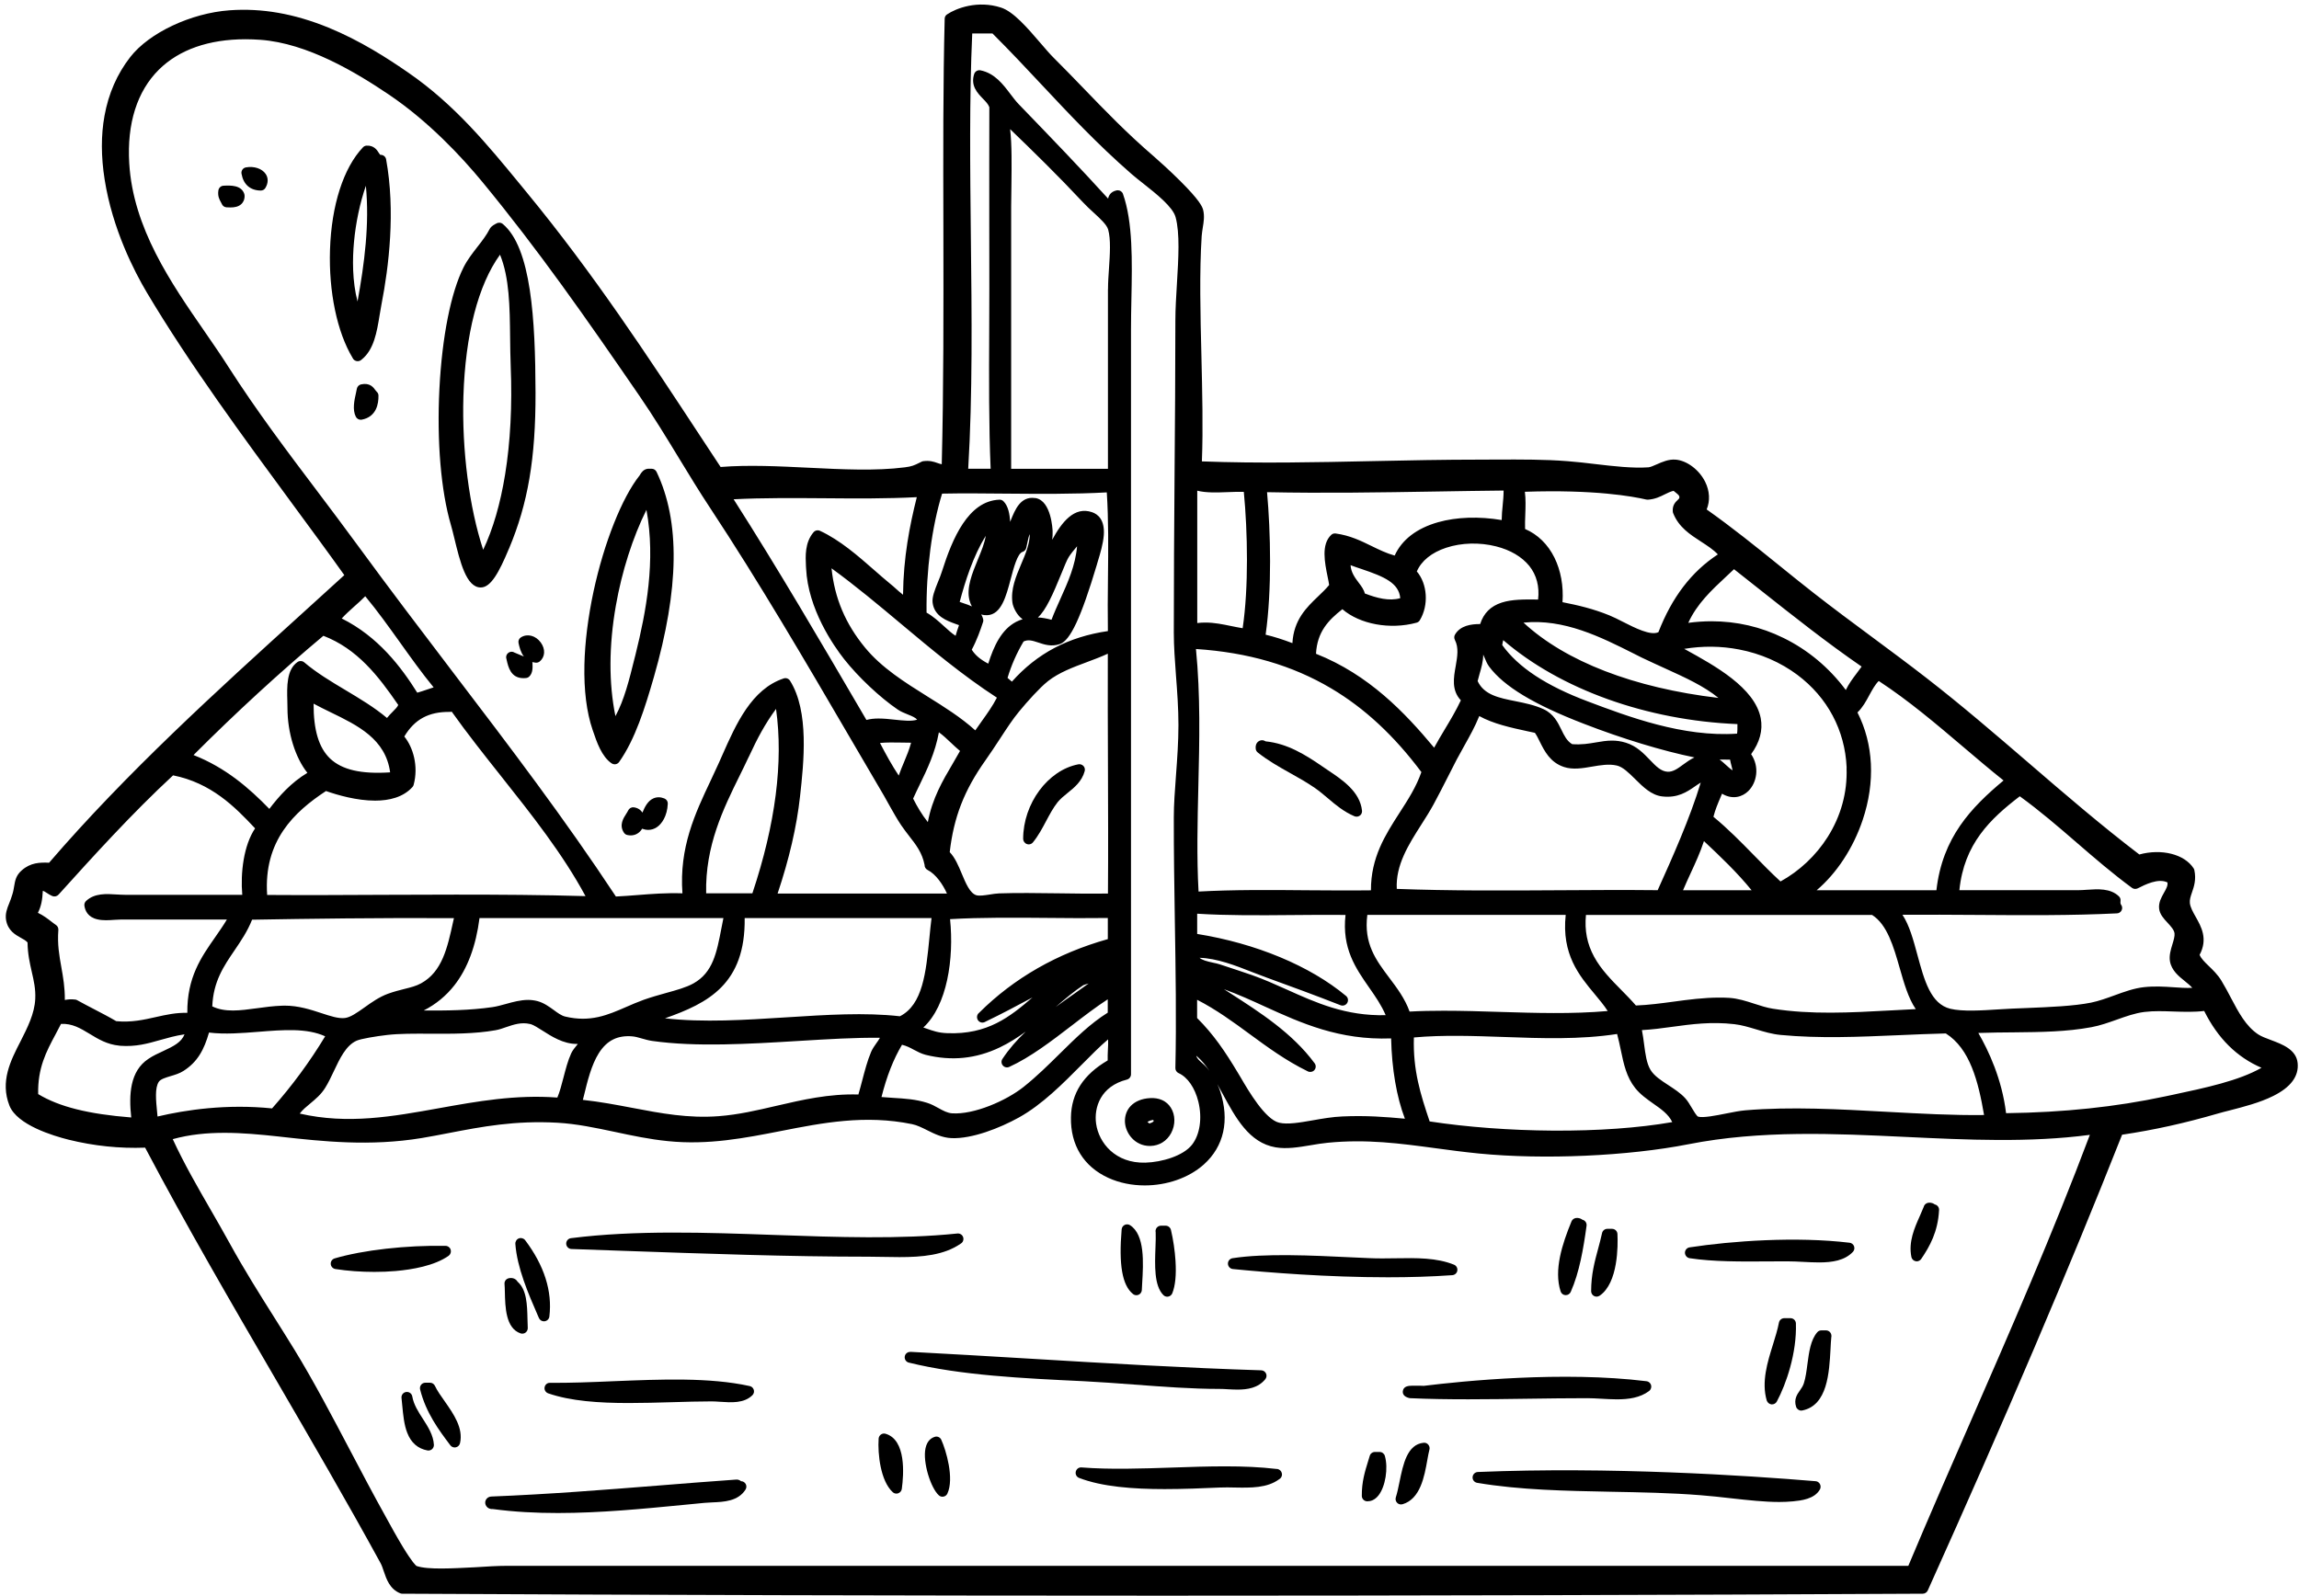 <?xml version="1.0" encoding="UTF-8"?>
<!DOCTYPE svg PUBLIC '-//W3C//DTD SVG 1.0//EN'
          'http://www.w3.org/TR/2001/REC-SVG-20010904/DTD/svg10.dtd'>
<svg height="2341.4" preserveAspectRatio="xMidYMid meet" version="1.0" viewBox="-8.4 -6.5 3372.5 2341.4" width="3372.5" xmlns="http://www.w3.org/2000/svg" xmlns:xlink="http://www.w3.org/1999/xlink" zoomAndPan="magnify"
><g
  ><path d="M1090.3,1103.5c-0.2,0.4-0.4,0.7-0.6,1.1c-4.1,8.9-8.5,17.7-13,26.9c-23.8,48.4-50.8,103-49.2,172.8h67.8 c34-101.9,45.7-192.8,34.7-270.7C1113.7,1055.9,1102.6,1077,1090.3,1103.5z" fill="none"
    /><path d="M463,1480.1c13.3,4.4,24.9,8.2,34.3,7.2c8.4-0.9,18.3-8,28.9-15.5c10.2-7.3,21.8-15.5,34.7-20.2 c8.9-3.2,16.9-5.2,24-7c9.3-2.3,17.3-4.3,24.5-8.3c30.8-17,38.6-52.4,46.8-89.8c0.4-1.9,0.9-3.9,1.3-5.8 c-109.7-0.6-215,0.9-296.1,2.3c-6.9,17-16.4,31.2-25.7,44.9c-16,23.6-31.2,46-32.7,82.3c18.9,9.2,40.7,6.2,65.7,2.7 c11.8-1.6,23.9-3.3,36.5-3.7c1.3,0,2.6-0.1,3.8-0.1C429.4,1469.1,447.2,1474.9,463,1480.1z" fill="none"
    /><path d="M1616.6,1479.3v-19.6c-16.8,10.8-34.2,24.2-52.4,38.2c-30,23.1-61.1,46.9-92.1,61c-3.2,1.5-7.1,0.6-9.4-2.1 c-2.3-2.7-2.6-6.6-0.6-9.6c9.7-14.7,21.3-27.9,34.2-40.1c-11.9,8.7-24.5,16.7-37.9,23.1c-35.1,16.8-70.8,20.5-108.9,11 c-6.5-1.6-11.9-4.5-17.2-7.4c-5.6-3-10.9-5.8-17.5-7.4c-12.6,21.2-22.5,46.4-30.1,76.7c5.8,0.5,11.3,0.8,16.7,1.2 c18.1,1.1,33.8,2.1,50.2,7.3c6.4,2,11.8,5,17,7.9c6.8,3.8,12.8,7.1,19.6,7.5c32,2.3,79.4-18.4,105.1-38.9 c19-15.1,36.2-32.1,52.8-48.5C1569.2,1516.8,1591.2,1495.1,1616.6,1479.3z" fill="none"
    /><path d="M468.7,1589.6c-6.2,9.9-14.2,16.6-22,23.1c-5.9,4.9-11.3,9.4-15.4,14.8c70.7,16.2,136,4.4,204.9-8 c55-9.9,111.9-20.2,173-15.5c3.5-8.5,6.2-18.7,9-29.4c3.2-12.2,6.4-24.8,11.3-35.5c2.1-4.6,5.5-8.6,8.5-12.2c0.4-0.5,0.9-1,1.3-1.6 c-0.6,0-1.2,0-1.9,0c-19.5,0-36.7-11-50.1-19.6c-6.5-4.1-12.6-8.1-17-9.4c-0.3,0-0.7-0.1-1-0.2c-13-3.1-24.2,0.8-35.1,4.5 c-5.4,1.9-10.5,3.6-15.8,4.6c-30.2,5.5-63.9,5.3-96.5,5.1c-22.9-0.1-44.4-0.2-62,1.8c-16.7,1.9-38.7,5.6-45.1,8.4 c-15.7,6.9-24.7,26.2-33.5,44.8C477.4,1573.6,473.3,1582.2,468.7,1589.6z" fill="none"
    /><path d="M1568.4,1450.9c6.9-4.9,13.6-9.6,20.1-14.3c-2.7,0.8-5.3,1.6-7.8,2.5c-13.2,8.4-26.5,19.8-40.6,32 C1549.5,1464.2,1559,1457.5,1568.4,1450.9z" fill="none"
    /><path d="M967.2,1487.7c56.4,6.4,117.9,2.5,177.6-1.4c59.4-3.8,115.6-7.4,167-1.6c33.6-16.9,38.3-64.6,43.3-115.1 c1-9.6,1.9-19.4,3.1-29H1084C1085.3,1437.3,1030.5,1465.4,967.2,1487.7z" fill="none"
    /><path d="M1346.3,1501.2c1.4,0.5,2.8,1,4.1,1.4c10.4,3.7,18,6.4,30.9,6.9c59.2,2.3,91.8-23.8,125.1-52.4 c-22.3,11.9-45.4,24.2-68.9,35.5c-2.2,1.5-5,1.8-7.6,0.8c-3-1.2-4.9-4.2-4.9-7.4v-0.1c0-2.5,1.2-4.9,3.2-6.4 c51-50.8,114.4-87.1,188.7-108v-31c-28.7,0.4-58.4,0.1-87.3-0.1c-48.3-0.4-98.2-0.9-144.1,1.8 C1391.2,1400.3,1381.1,1468.9,1346.3,1501.2z" fill="none"
    /><path d="M1211.5,827.5c4.7,44.2,20.5,81.4,49.2,116.4c24.2,29.5,58.3,50.9,91.4,71.6c24.4,15.2,49.4,30.9,70.3,49.8 c3.2-4.7,6.5-9.3,9.7-13.8c8-11.3,15.7-22.1,22-34.1c-50.4-32.7-96.1-71-140.4-108.1C1280.8,881.7,1247,853.3,1211.5,827.5z" fill="none"
    /><path d="M1046,1631.5c28.9-2.2,56-8.6,84.7-15.2c37.9-8.8,77-17.9,120.2-16.6c1.9-6.4,3.7-13.3,5.6-20.5 c3.8-14.4,7.7-29.4,13.1-42.1c2-4.6,5-8.9,7.9-13c1.3-1.9,3.6-5.1,5-7.6c-35.2-0.5-76,2-119.1,4.6c-74,4.5-150.6,9.2-215,0 c0,0,0,0,0,0c-5.4-0.8-10.4-2.2-15.2-3.6c-4.9-1.4-9.5-2.8-13.7-3.1c-21.9-1.9-37.6,6-49.4,24.7c-10.9,17.3-16.7,41.2-21.8,62.3 c-0.5,2.2-1,4.3-1.6,6.4c25.3,2.7,49.2,7.3,72.5,11.7C961.5,1627.3,1001.5,1634.9,1046,1631.5z" fill="none"
    /><path d="M2094.5,1173.9c-5.4,9.9-11.8,20-18,29.7c-18.6,29.3-37.8,59.5-35.9,94.2c76.7,3,158,2.5,236.8,2 c48-0.3,97.7-0.6,145.9-0.1c21.5-47.7,47.2-105.2,63.2-157.9c-2.9,1.7-5.8,3.7-8.8,5.8c-11.1,7.7-25,17.4-48,14.5 c-15.6-1.9-27.7-13.9-39.4-25.4c-9.3-9.2-18.1-17.9-26.9-19.9c-11.6-2.6-24.2-0.5-36.5,1.6c-13.8,2.3-28,4.8-41.1,0.5 c-20.3-6.8-28.6-23.5-35.3-36.9c-2.4-4.9-4.8-9.6-7.3-13.2c-3.4-0.8-6.9-1.5-10.3-2.2c-25-5.4-50.8-10.9-71.3-22.4 c-6.1,15.2-13.7,28.8-21.7,43.1c-3.8,6.8-7.7,13.7-11.4,20.9c-4.2,8-8.4,16.3-12.4,24.3C2109,1146.3,2101.8,1160.6,2094.5,1173.9z" fill="none"
    /><path d="M2175.9,971.6c-3-4.1-4.8-8.6-6.6-12.9c-0.7-1.7-1.3-3.2-2-4.6c0,9.9-2.8,19.5-5.4,28.5 c-1.1,3.6-2.1,7.1-2.8,10.4c9.6,20.3,31,24.6,55.7,29.5c13.8,2.8,28.1,5.6,41,11.7c14.9,6.9,20.9,19.3,26.2,30.2 c4.3,8.8,8,16.4,15.7,21.1c13.9,1.2,24.8-0.7,35.2-2.6c7.7-1.3,15.2-2.6,23.2-2.6c6.3,0,13,0.8,20.5,3.1 c15.7,4.8,26.1,15.6,35.2,25.2c8.7,9.1,16.2,16.9,26,17.4c7.9,0.4,14.8-4.7,22.9-10.6c5-3.7,10.4-7.6,16.5-10.4 c-47-9.7-105.9-27.5-162.4-49.3C2241.7,1027.4,2197.5,1000.7,2175.9,971.6z" fill="none"
    /><path d="M2491.2,1227.7c-5.5,16.7-12.5,31.9-19.3,46.6c-3.8,8.3-7.7,16.8-11.3,25.5h100.6 C2539.8,1273.7,2515.3,1250.3,2491.2,1227.7z" fill="none"
    /><path d="M2059.4,1477.7c16.5-0.8,33.2-1.2,49.9-1.2c27.5,0,55,0.9,82.1,1.7c52.3,1.6,106.2,3.3,158.6-1.3 c-5.4-8.3-12-16.3-18.9-24.6c-23-27.6-48.9-58.6-42.7-116.5h-291c-5.5,42.1,12.8,66.4,32.2,92.1 C2040.8,1443,2052.5,1458.5,2059.4,1477.7z" fill="none"
    /><path d="M2269.4,1652.6c65.6,0.4,125.9-3.9,175.3-12.5c-5.5-11.5-16-18.9-27.9-27.2c-9.3-6.5-19-13.3-26.4-22.7 c-13-16.2-16.9-35.3-21.1-55.5c-1.6-7.7-3.3-15.7-5.5-23.9c-54.4,8.4-111.1,6.3-166,4.4c-43.9-1.6-89.2-3.2-132.1,0.7 c-1.5,48.4,9.8,83.5,23.1,123.3C2143.1,1647.4,2207,1652.2,2269.4,1652.6z" fill="none"
    /><path d="M2464.2,946.7c43,23.6,101.8,56,110.4,100.8c3.4,17.5-1.4,35.2-14.1,52.7c12.7,18.7,8.3,41.9-4.2,54.2 c-8.4,8.3-22.8,13.2-38.5,3.8c-0.7,1.6-1.4,3.2-2,4.8c-4.1,9.6-8,18.8-10.6,29.1c21.1,17.4,40.3,37,59,56 c12.7,13,25.9,26.4,39.4,38.9c27.6-15.2,52-38.2,69.1-65.1c19.5-30.7,29.1-65.7,27.8-101c0-0.4,0-0.8,0.1-1.2 c-2.3-54.5-28-102.7-72.3-135.9c-24.5-18.3-54-31.2-85.4-37.2c-26.4-5.1-53.4-5.4-80.5-0.9C2462.9,946,2463.5,946.3,2464.2,946.7z" fill="none"
    /><path d="M2533.2,1124c-0.4-2.4-1-4.7-1.7-7.1c-0.7-2.7-1.5-5.5-2-8.7c-1.6,0-3.3,0-4.9,0c-3.5,0-7,0-10.5,0 c3.2,2.3,6.1,5,8.9,7.5C2526.3,1118.6,2529.5,1121.6,2533.2,1124z" fill="none"
    /><path d="M658.1,1439.4c-12.1,15.5-27.2,27.9-45,37c32.5,0.3,67.6-0.2,100.6-4.9c6.3-0.9,12.8-2.7,19.7-4.6 c10.8-2.9,21.8-6,32.9-6c4.6,0,9.2,0.5,13.8,1.8c9.2,2.5,16.9,8,23.7,13c5.8,4.2,11.4,8.3,16.7,9.6c36.9,8.8,62.5-2.3,89.7-14.1 c8.1-3.5,16.6-7.2,25.4-10.4c11.3-4.1,22.4-7.1,33.1-10.1c15.3-4.2,29.7-8.3,40.2-14.1c28.4-15.9,33.9-44.6,40.9-81 c0.9-4.8,1.9-9.7,2.9-14.7H694.9C689.7,1381.7,677.3,1414.9,658.1,1439.4z" fill="none"
    /><path d="M2196.8,932.8c-0.1,0.2-0.1,0.5-0.2,0.7c-0.5,1.7-1,3.6-1.3,6.5c23.4,32.7,64.5,59.8,125.5,82.7 c59.2,22.3,139.7,52.7,219,47.3c0.6-4,0.5-9,0.5-14C2407.2,1050.5,2280.5,1005,2196.8,932.8z" fill="none"
    /><path d="M1437.6,779.8c-18.5,30.1-30,66.3-38.2,97c2,0.8,4.1,1.5,6.3,2.2c3.7,1.2,7.7,2.6,11.6,4.4 c-1.4-2.5-2.5-5.4-3.5-8.9c-4.7-18.4,3.9-39.5,12.4-59.9C1431.1,802.4,1436.2,790,1437.6,779.8z" fill="none"
    /><path d="M1887.6,937.2c1.9-34.2,20.7-52.3,37.5-68.4c5.9-5.6,11.4-11,16.4-16.9c-0.5-3.5-1.4-7.5-2.2-11.8 c-4.3-21.3-9.7-47.7,5.2-61.7c1.8-1.7,4.2-2.4,6.5-2.1c21.2,2.9,37.2,10.7,52.7,18.4c11.1,5.5,21.7,10.7,33.9,14 c10.5-23.2,32.3-40.1,63.6-48.9c27.2-7.7,60-8.8,93.4-3.2c0.1-7.5,0.8-14.4,1.4-21.1c0.7-7.4,1.4-14.4,1.4-22.2 c-33.4,0.4-66.2,0.9-98.1,1.4c-84.8,1.4-165.1,2.7-248.9,1c5.1,58,7.3,142.9-2.1,209C1860.9,927.8,1873.7,931.9,1887.6,937.2z" fill="none"
    /><path d="M3127.7,1297c-2.7,1.4-6,1.1-8.4-0.7c-28.4-20.8-55.1-43.9-80.9-66.2c-26.8-23.1-54.4-46.9-83.7-68.2 c-43.3,33.2-81.8,69.8-88.6,137.8h174.2c3.9,0,8.2-0.3,12.7-0.6c16.2-1.1,34.6-2.3,47.1,9.6c1.8,1.8,2.7,4.3,2.4,6.8 c-0.5,3.7,0.5,5,0.8,5.5c1.7,2.4,2,5.5,0.8,8.2c-1.3,2.7-3.9,4.4-6.8,4.5c-66,3.3-136.9,2.8-205.4,2.3c-36-0.2-73.1-0.5-109.3-0.2 c10.3,15.7,16,37,22,59.2c9.9,36.8,19.3,71.6,48.2,78.7c17.9,4.4,46,2.5,70.8,0.9c6.9-0.4,13.4-0.9,19.5-1.1 c7.3-0.3,14.8-0.6,22.2-0.9c33.6-1.4,68.3-2.8,94-7.9c11.6-2.3,23.2-6.6,34.4-10.7c14-5.1,28.5-10.4,43.1-12 c15.7-1.8,29.6-0.8,42.9,0.1c9.5,0.6,18.7,1.3,28,0.9c-2.6-3.1-6.5-6.3-10.7-9.7c-9.2-7.4-19.7-15.9-22-29.3 c-1.4-8.3,1.2-16.7,3.6-24.9c1.8-5.9,3.7-12,3.1-16c-0.7-5.2-5.5-10.4-10.2-15.6c-5.6-6.1-11.5-12.5-12.4-20.7 c-1-9,3.2-16.5,7-23.1c3.6-6.4,5.9-10.8,5.3-15.5C3157.8,1281.7,3138.4,1291.5,3127.7,1297z" fill="none"
    /><path d="M1444.8,681.4c-2.7-63.7-2.4-133-2.1-200.1c0.1-21.4,0.2-43.5,0.2-65.1c0-30.9,0-62.4-0.1-93.5 c-0.1-61.9-0.1-120.4,0.1-171.8c-1.5-4.4-5.4-8.5-9.6-12.7c-7.7-8-18.3-18.9-12.6-36.1c1.3-3.8,5.2-6.1,9.2-5.3 c20.8,4.2,33.1,20.4,43.9,34.8c4.1,5.5,8,10.6,12.2,14.9c48.6,50.3,90,93.4,131.1,138.5c0.4-2,1.1-3.9,2.3-5.7 c2.3-3.4,5.8-5.6,10.5-6.4c0.5-0.1,1-0.1,1.5-0.1c3.3,0,6.4,2.1,7.5,5.3c14.6,41.5,13.5,98.8,12.4,154.2 c-0.3,14.8-0.6,30.1-0.6,44.9v1092.7c0,3.7-2.5,6.9-6,7.8c-38.6,9.8-48.5,41-45.2,64.6c4,28.5,28.3,58.5,72.3,57.3 c24.2-0.6,55.5-9.9,68.4-26.3c11.7-14.8,15.2-39.1,9.3-63.2c-5-20.3-15.8-36-29-41.9c-2.9-1.3-4.8-4.3-4.7-7.5 c1.6-69,0.4-144-0.8-216.6c-0.8-50.3-1.6-102.3-1.5-151.2c0-19.1,1.5-39.8,3.2-61.7c1.8-24,3.6-48.8,3.6-73.8 c0-24.7-1.8-48.9-3.6-72.3c-1.7-22.1-3.2-43-3.2-63.2c0-75.5,0.6-154.9,1.1-231.6c0.5-74.6,1.1-151.8,1.2-226.7 c0-16.9,1.1-35.8,2.3-54.1c2.2-36.3,4.5-73.8-2-97.3c-4.1-15.1-28.2-34.1-47.5-49.4c-6.5-5.1-12.6-10-17.7-14.4 c-49.5-43.3-90.8-87.3-130.7-129.9c-23.2-24.7-47.1-50.3-72.7-75.8h-29.7c-4.4,94.5-3.2,198.3-2,298.8c1.3,114,2.6,231.8-3.9,340 H1444.8z M1678.5,1604.8c13.4-0.9,24.3,4,30.6,13.8c6.8,10.6,7,25.3,0.6,37.5c-6.2,11.8-17.4,18.7-30.5,18.9c-0.3,0-0.6,0-0.8,0 c-21.7,0-35.8-18.3-36.5-35.5c-0.4-8.9,2.7-17.2,8.6-23.3C1657,1609.4,1666.7,1605.5,1678.5,1604.8z" fill="none"
    /><path d="M2448.9,715.8c-0.8-0.6-1.6-1.3-2.5-2c-4.7,1.1-8.6,3.1-13.1,5.3c-6.6,3.3-14.1,7-24.5,7.7 c-0.8,0.1-1.6,0-2.4-0.2c-19.8-4.7-76.1-14.9-178.1-11.4c1.4,10.4,1,22.2,0.6,33.8c-0.2,7-0.5,14.2-0.3,20.8 c18.6,8.1,33.4,22.5,43.1,42.1c9.3,18.8,13.3,41.2,11.8,65.3c23.4,4.6,45.1,9.6,68.9,19.4c5.9,2.4,12.5,5.8,19.5,9.3 c17.4,8.9,41,20.9,52.3,15.3c20-51.3,48.6-88.7,87.2-114.1c-6.8-7.1-15.5-12.8-24.6-18.7c-16.2-10.5-32.9-21.3-41-41.9 c-0.3-0.7-0.5-1.4-0.5-2.2c-0.8-9.6,4.3-14.4,7.3-17.2c2.4-2.2,2.8-2.6,2.1-5.5C2453.7,719.5,2451.5,717.8,2448.9,715.8z" fill="none"
    /><path d="M688.3,2292.8c17-1.1,33-2.1,46.8-2.1H2791c29.6-70.3,60.5-140.9,90.3-209.3c59.7-136.7,121.4-277.9,176-423.1 c-88.7,11.7-180.3,7.3-269.1,3.1c-105.1-5-213.8-10.2-319.9,10.7c-88.5,17.4-211.9,22.9-307.1,13.6c-22.1-2.1-43.3-5-63.8-7.8 c-52-7-101.1-13.6-158.1-8c-8.3,0.8-16.7,2.2-24.9,3.6c-18.1,3-35.2,5.9-51.7,3.1c-38.8-6.6-58.7-43.4-77.8-78.9 c-2.5-4.7-5-9.4-7.6-13.9c1.6,3.4,3,6.8,4.1,10.2c14.2,43,5.7,81.3-23.9,107.8c-22.3,20-54.7,30.7-86.7,30.7 c-18.6,0-37.1-3.6-53.4-11.1c-36.1-16.5-55.5-48.1-54.8-88.9c0.6-35.3,18.3-62.6,53.9-83.4c-0.1-5.1,0.1-10.4,0.3-15.6 c0.2-5.3,0.5-10.6,0.3-15.3c-12,10.1-25.1,23.3-38.8,37.2c-27.2,27.5-58,58.6-92,77.4c-28,15.5-68.8,31.6-99,30.3 c-13.5-0.6-24.8-6.2-35.8-11.7c-7.6-3.8-14.7-7.3-21.9-8.8c-69-14.2-131.6-1.9-192.2,10c-52.6,10.3-107,21-166,14.9 c-27.1-2.8-52.8-8.3-77.7-13.5c-28.9-6.1-56.1-12-84.5-13.5c-62.3-3.5-111.2,6-158.5,15c-13.3,2.6-27,5.2-40.6,7.5 c-76.1,12.5-145.3,4.9-206.5-1.9l-3.4-0.4c-53.5-5.8-105.7-9.9-155.2,3.9c16.6,36,36.4,70.3,55.6,103.6 c9.4,16.4,19.2,33.3,28.4,50.1c20.8,37.9,43,73.1,64.5,107.2c9.9,15.7,20.1,31.9,30.1,48.2c27.2,44.4,55.1,97.2,81.9,148.2 c16.8,32,34.3,65,51.4,95.8c0.7,1.2,1.6,2.9,2.7,4.9c4.8,8.8,13.8,25.3,22.7,39.9c14.1,23.3,19.2,27.7,20.3,28.4 C619.3,2297.1,656,2294.8,688.3,2292.8z M2808,1777.5c2-4.5,3.9-8.8,5.5-12.9c0.7-3.1,3.2-5.7,6.5-6.2c5.1-0.8,8.3,1.3,9.8,2.4 c3.8,0.8,6.5,4.3,6.3,8.2c-1.6,31.8-13.5,53.3-26.2,71.8c-1.5,2.2-4,3.5-6.6,3.5c-0.5,0-1.1-0.1-1.6-0.2c-3.2-0.6-5.6-3.1-6.3-6.2 C2790.9,1815.7,2800,1795.4,2808,1777.5z M1314.4,2178.3c-0.4,2.9-2.4,5.4-5.2,6.4c-0.9,0.3-1.8,0.5-2.7,0.5c-2,0-3.9-0.7-5.4-2.1 c-17.9-16.3-22.2-56-20.7-78.6c0.2-2.4,1.4-4.6,3.4-6c2-1.4,4.5-1.8,6.8-1.1C1321.1,2106.2,1317.4,2156.9,1314.4,2178.3z M1381.5,2185c-1.1,2.3-3.1,3.9-5.6,4.5c-0.5,0.1-1.1,0.2-1.6,0.2c-1.9,0-3.8-0.7-5.3-2c-11.7-10.4-24.1-48.7-19.6-69.3 c2.4-11,8.7-15.1,13.6-16.6c3.8-1.2,7.9,0.7,9.6,4.3C1379.6,2121.6,1391.7,2163,1381.5,2185z M1872.1,2156.9c0,2.3-1,4.5-2.7,6 c-0.4,0.4-0.9,0.7-1.4,1c-17.7,13-41.6,12.6-64.7,12.2c-7.4-0.1-15.1-0.3-22.4,0c-25.5,1.1-53.3,2.3-81,2.3 c-46.1,0-91.8-3.4-125.4-16.4c-3.7-1.4-5.8-5.4-4.9-9.2s4.5-6.5,8.4-6.2c41.7,3.3,88.3,1.7,133.3,0.2c52-1.8,105.7-3.6,152.4,2 c1.3,0,2.6,0.2,3.8,0.8C1870.4,2151,1872.1,2153.8,1872.1,2156.9L1872.1,2156.9z M2013.8,2187.7c-5.6,7.1-11.7,8.7-16.1,8.7 c-0.3,0-0.5,0-0.8,0c-4.2-0.2-7.6-3.7-7.6-7.9c-0.2-20.3,4.6-35.7,9.1-50.5c0.8-2.7,1.7-5.5,2.5-8.2c1-3.4,4.1-5.8,7.7-5.8h6.8 c3.6,0,6.7,2.4,7.7,5.8C2028.3,2147.8,2024,2174.9,2013.8,2187.7z M2088.6,2120.4c-1.1,4.2-2,9.6-3.1,15.3 c-4.3,24.2-10.2,57.2-36.3,64.9c-0.7,0.2-1.5,0.3-2.3,0.3c-2.1,0-4.2-0.8-5.7-2.4c-2.1-2.1-2.8-5.2-1.9-8 c2.1-6.5,3.7-14.3,5.4-22.7c5.2-25.8,11.2-54.9,35.4-57.4c2.6-0.3,5.2,0.8,6.9,2.7C2088.6,2115.2,2089.2,2117.9,2088.6,2120.4z M2661.3,2178.9c-8.1,14.3-27.9,16.3-39.7,17.5l-0.3,0c-6.2,0.6-12.8,0.9-19.7,0.9c-21.2,0-45.3-2.7-70.4-5.4 c-14.6-1.6-29.7-3.3-44.6-4.5c-43.7-3.5-88.6-4.3-132-5.1c-65.6-1.2-133.5-2.5-196.1-13.1c-4-0.7-6.9-4.3-6.7-8.4 c0.3-4.1,3.6-7.3,7.7-7.5c193.6-8,393.5,5,495.4,13.5c1.9,0.2,3.7,1,5,2.3l0.1,0.1C2662.5,2171.8,2663,2175.8,2661.3,2178.9z M2592.6,1966.2c3.5-11.3,6.9-22,8.7-32c0.7-3.8,4-6.5,7.9-6.5h9c4.3,0,7.9,3.4,8,7.7c1.4,43.5-14.3,88.9-28,114.6 c-1.4,2.6-4.1,4.2-7,4.2c-0.3,0-0.5,0-0.8,0c-3.2-0.3-5.9-2.6-6.9-5.7C2575.4,2021.3,2584.6,1992.1,2592.6,1966.2z M2678,1955.6 c-0.4,5.1-0.8,10.8-1.1,16.9c-1.9,35-4.4,83-41.3,90.5c-0.5,0.1-1.1,0.2-1.6,0.2c-3.4,0-6.5-2.2-7.6-5.5 c-3.6-11.1,1.5-18.3,5.6-24.1c2.3-3.2,4.4-6.2,5.7-10.3c2.7-8.2,4-18.5,5.3-28.4c2.3-17.4,4.6-35.4,14.4-46.6 c1.5-1.7,3.7-2.8,6-2.8h6.8c4.4,0,8,3.6,8,8C2678.2,1954.3,2678.1,1955,2678,1955.6z M2470.2,1823.8c62.1-9.5,156.4-16.3,234.7-6.8 c3,0.4,5.5,2.4,6.6,5.2c1,2.8,0.4,6-1.7,8.2c-12,12.7-30.2,15.5-49.7,15.5c-7.6,0-15.3-0.4-23-0.8c-7.8-0.4-15.8-0.8-23.4-0.8 c-9.1,0-18.4,0.1-27.5,0.1c-40,0.3-81.4,0.6-115.9-4.7c-3.9-0.6-6.8-4-6.8-7.9C2463.4,1827.8,2466.3,1824.4,2470.2,1823.8z M2335.9,1826.1c2-7.5,4.1-15.2,5.8-23.1c0.8-3.7,4-6.3,7.8-6.3h6.8c4.3,0,7.8,3.4,8,7.6c0.8,16.5,1.2,71.9-26.1,90.5 c-1.4,0.9-2.9,1.4-4.5,1.4c-1.3,0-2.6-0.3-3.7-0.9c-2.6-1.4-4.3-4.1-4.3-7.1C2325.7,1863.8,2330.9,1844.6,2335.9,1826.1z M2296.9,1785.8c1-2.6,3.4-4.4,6.1-4.9c5.1-0.9,8.3,1.3,9.8,2.4c1.8,0.4,3.3,1.4,4.5,2.8c1.4,1.7,2,3.9,1.7,6.1 c-4.6,33.5-10.5,68.4-23.2,97c-1.3,2.9-4.2,4.8-7.3,4.8c-0.1,0-0.3,0-0.4,0c-3.3-0.2-6.2-2.4-7.2-5.5 C2270.8,1857.1,2283.3,1819,2296.9,1785.8z M2406.9,2020.1c4,0.5,7,3.9,7,7.9c0,2.5-1.2,5-3.2,6.5c-13.2,9.9-29.9,12.2-47.3,12.2 c-7.5,0-15.2-0.4-22.7-0.9c-7.2-0.4-14.1-0.8-20.6-0.8c-28.6,0-58.3,0.4-87,0.8c-57.8,0.8-117.5,1.7-172.9-0.8 c-0.6,0-1.2-0.1-1.8-0.3c-8.2-2.3-9.4-6.8-8.9-10.2c1-7.4,8.9-7.6,13.6-7.8c3.5-0.1,7.8-0.1,11.5,0c2.3,0,4.4,0,5.6,0 C2137.9,2019.8,2284.4,2005,2406.9,2020.1z M1799.7,1839.7c47.3-7.4,113.9-4.2,178.2-1.1c7.5,0.4,14.8,0.7,22.1,1 c13,0.6,26.2,0.4,38.9,0.2c30.9-0.5,60.1-0.9,85.6,9.4c3.4,1.4,5.5,5,4.9,8.7c-0.6,3.7-3.6,6.5-7.3,6.7 c-30.8,2.2-62.8,3.1-94.5,3.1c-89,0-175.9-7-227.5-12.1c-4-0.4-7.1-3.7-7.2-7.7S1795.7,1840.4,1799.7,1839.7z M1686.7,1824 c0.3-8.4,0.6-16.3,0.3-22c-0.1-0.6-0.2-1.2-0.2-1.8c0-4.4,3.6-8,8-8h6.8c3.7,0,6.9,2.6,7.8,6.2c3.3,13.9,5.8,30.9,6.7,45.5 c1.3,20.5-0.3,36.4-4.7,47.4c-1,2.5-3.2,4.3-5.8,4.9c-0.5,0.1-1.1,0.2-1.6,0.2c-2.1,0-4.2-0.8-5.7-2.4 C1684.7,1880.2,1685.8,1850.3,1686.7,1824z M1637.1,1797.2c0.2-2.8,1.9-5.3,4.5-6.5c2.5-1.2,5.5-1,7.9,0.5 c21.9,14.2,19.4,55.4,17.7,85.4c-0.2,3.4-0.4,6.7-0.5,9.7c-0.1,3-2,5.7-4.7,6.9c-1.1,0.5-2.2,0.7-3.3,0.7c-1.8,0-3.6-0.6-5-1.8 C1637.8,1879.5,1632.6,1849.3,1637.1,1797.2z M1502.1,1987.3c112.9,6.7,229.6,13.7,339.7,17.1c3.1,0.1,5.8,1.9,7,4.7s0.8,6-1.1,8.4 c-10.5,12.7-26,15.2-40.8,15.2c-4.8,0-9.6-0.3-14.1-0.5c-4.4-0.2-8.5-0.5-12.3-0.5c-41.3,0-84.1-3.2-125.5-6.4 c-24.4-1.9-49.6-3.8-73.6-4.9c-89-4.3-180.9-8.7-256.6-27.3c-3.9-1-6.5-4.7-6-8.7c0.5-4,3.9-7,7.9-7c0.1,0,0.4,0,0.5,0 C1384.9,1980.3,1444.5,1983.8,1502.1,1987.3z M829.2,1810.3c94.3-12,198.4-8.3,299.1-4.7c90.6,3.2,184.3,6.6,267.3-2.1 c0.4-0.1,0.8-0.1,1.2-0.1h0.1c4.3,0,7.8,3.3,8,7.6c0.2,3.2-1.6,6.1-4.2,7.5c-24.5,16.9-56.7,19.6-89.7,19.6 c-7.6,0-15.2-0.1-22.8-0.3c-7.3-0.1-14.9-0.3-22.3-0.3c-116.7,0-240.1-4.4-359.5-8.6c-26.5-0.9-51.6-1.8-76.5-2.7 c-4.2-0.1-7.5-3.5-7.7-7.6C822,1814.5,825.1,1810.8,829.2,1810.3z M798.5,2022.4c29.7,0.2,60.5-1,93.2-2.4 c69.2-2.9,140.7-5.8,199.2,7c2.8,0.4,5.2,2.3,6.3,4.9c1.2,3,0.5,6.5-1.8,8.7c-12.4,12-30.9,10.7-47.1,9.6 c-4.5-0.3-8.7-0.6-12.6-0.6c-18.7,0-38.1,0.6-58.6,1.2c-21,0.6-42.3,1.2-63.1,1.2c-43.6,0-85.2-2.8-118.1-14.2 c-3.7-1.3-5.9-5.1-5.3-8.9C791.2,2025.2,794.5,2022.4,798.5,2022.4C798.4,2022.4,798.5,2022.4,798.5,2022.4z M752.8,1810.8 c3.3-1.2,7.1-0.2,9.2,2.7c28,37.2,39.9,74.8,35.5,111.9c-0.4,3.6-3.2,6.4-6.8,7c-0.4,0.1-0.8,0.1-1.2,0.1c-3.1,0-6.1-1.9-7.3-4.8 l-2-4.7c-13.4-30.8-30-69.1-32.5-104C747.4,1815.3,749.5,1812,752.8,1810.8z M733.8,1871.5c1.4-1.5,3.3-2.4,5.3-2.5 c5.1-0.6,9.4,1.4,11.7,5.2c13.6,11.7,14.1,33.8,14.6,55.2c0.1,4.2,0.2,8.6,0.4,12.7c0.1,2.7-1.1,5.2-3.2,6.8 c-1.4,1.1-3.1,1.6-4.8,1.6c-0.9,0-1.8-0.1-2.6-0.4c-21.8-7.6-22.5-38.5-23-61c-0.1-4.3-0.2-8.3-0.4-11.5 C731.6,1875.3,732.3,1873.1,733.8,1871.5z M704,2194.9c1.4-3.1,4.3-5.1,7.9-5.4c0.1,0,0.2,0,0.4,0c83.6-3.3,165.6-9.8,244.8-16.1 c37.1-2.9,75.5-6,113.5-8.7c3.4-0.5,5.8,0.7,7,1.6c0.3,0.2,0.6,0.5,0.9,0.7c2.9,0.1,5.5,1.6,6.9,4.1c1.4,2.5,1.3,5.7-0.2,8.1 c-10.8,17.3-31.9,18.2-48.9,18.9c-4,0.2-7.8,0.3-11.4,0.7c-10.4,1-21.1,2-31.9,3.1c-57.8,5.7-120.7,11.8-183.1,11.8 c-32.1,0-64.1-1.6-95.2-5.8c-4,0.3-7.5-1.1-9.7-3.9C703.1,2201.3,702.7,2197.8,704,2194.9z M666.3,2111.2c-0.7,3-3.1,5.4-6.1,6 c-0.6,0.1-1.1,0.2-1.7,0.2c-2.5,0-4.9-1.2-6.4-3.2c-16.7-22.2-35.5-47.4-44.3-81.8c-0.6-2.4-0.1-4.9,1.4-6.9 c1.5-1.9,3.8-3.1,6.3-3.1h6.8c3.1,0,5.9,1.8,7.2,4.6c3.4,7.2,8.7,14.8,14.4,22.9C656.9,2068.3,671.4,2089.2,666.3,2111.2z M540.5,1859.8c-19.5,0-39.2-1.4-57.1-4.2c-3.7-0.6-6.5-3.6-6.8-7.4c-0.2-3.7,2.1-7.1,5.7-8.2c41.7-12.3,105.5-19.5,162.7-18.4 c3.5,0.1,6.5,2.3,7.5,5.6c1,3.3-0.2,6.9-3,8.9c-20.9,14.8-53.8,20.3-77.7,22.4C561.8,1859.3,551.2,1859.8,540.5,1859.8z M625.4,2119.9c-1.5,1.3-3.4,2-5.3,2c-0.5,0-1,0-1.4-0.1c-14.1-2.6-24.1-11.3-29.7-25.9c-4.5-11.7-5.9-26.1-7.3-39.9 c-0.4-3.7-0.7-7.5-1.1-11.2c-0.5-4.3,2.5-8.2,6.8-8.8c4.3-0.6,8.3,2.3,9,6.6c2.1,12,8.9,22.7,15.6,33c7.5,11.7,15.3,23.8,16.1,38 C628.2,2116,627.2,2118.3,625.4,2119.9z" fill="none"
    /><path d="M209.1,1547.2c6.8-4.5,14.2-8,21.4-11.3c15.9-7.4,27-13.1,31.6-24.7c-13.5,2-24.8,5.2-35.9,8.4 c-18.2,5.2-35.4,10.1-58.5,8.4c-0.5,0-0.9-0.1-1.4-0.2c-17.7-1.7-30.7-9.6-43.4-17.3c-13.5-8.2-25.4-15.4-42-14.6 c-2.6,5.2-5.3,10.3-8,15.3c-13.6,25.4-26.4,49.5-25.5,87.7c30.9,18.5,73.5,29.2,136.5,34.3C180.5,1599.7,182.1,1565.2,209.1,1547.2 z" fill="none"
    /><path d="M1684.2,1638.3c-0.2-0.4-0.5-0.8-0.7-1.3c0-0.1-0.1-0.2-0.1-0.2c-3.4,0.4-6.2,1.4-8.5,3c0,0,0,0,0,0 c0.9,0.6,1.9,1.3,2.9,2.2C1681.7,1640.9,1683.4,1639.8,1684.2,1638.3z" fill="none"
    /><path d="M1417.2,946.7c5.1,8,12.8,14.6,24.2,20.5c8.1-25.8,19.3-50,40.8-61.3c3.1-1.6,6.3-2.9,9.6-3.9 c-8.3-5.6-13.9-17.4-14.9-24.1c-2.9-19.8,5-38.4,12.7-56.5c6.4-15,12.5-29.4,12.8-44.2c-1.4,2.3-2.4,6.3-3.7,12.9 c-0.5,2.4-1,4.9-1.6,7.4c-0.7,2.7-2.7,4.9-5.4,5.7c-7.4,2.3-13.1,23.9-17.3,39.6c-6.8,25.7-13.8,52.3-34.4,53.3 c-2.5,0.1-5.7-0.1-8.9-1.1c1.2,2,2.1,4.2,2.8,6.7c0.4,1.5,0.3,3.1-0.1,4.5C1429.9,918.1,1424.6,932.9,1417.2,946.7z" fill="none"
    /><path d="M1389.2,1114c3.6-6.1,7.2-12.3,10.7-18.6c-4.8-4-9.3-8.2-13.6-12.3c-5.8-5.5-11.3-10.7-17.4-15.1 c-5.5,30.2-17.2,54.3-28.5,77.6c-3.1,6.4-6.3,13-9.3,19.7c5.9,11.4,12.8,23.6,21.6,34.5C1359.2,1165,1374.4,1139.1,1389.2,1114z" fill="none"
    /><path d="M1317.8,1111.7c3.9-9.4,7.7-18.4,10.3-28.4c-4.6,0-9.2-0.1-13.8-0.2c-10.9-0.2-22.1-0.4-31.8,0.5 c8.7,16.8,17.6,33,27.5,47.8C1312.4,1124.5,1315.1,1118,1317.8,1111.7z" fill="none"
    /><path d="M476.6,1038.5c-8.7-4.2-17.1-8.3-24.9-12.6c-0.1,39,7.6,64.8,24.2,80.5c17.5,16.7,45.6,23.2,88.2,20.3 C557.4,1077.7,516.3,1057.8,476.6,1038.5z" fill="none"
    /><path d="M850.4,1308.5c-33.3-62-79.2-119.8-123.6-175.7c-24.5-30.9-49.7-62.7-72.7-95c-0.8,0.3-1.7,0.4-2.6,0.4 c-31-0.5-51.8,10.7-66.9,36.1c12.8,15.7,21.1,43.3,13.7,70.9c-0.3,1.2-0.9,2.4-1.8,3.3c-13.5,14.9-33.8,19.9-54.8,19.9 c-26.8,0-54.9-8.1-72-14.1c-46.5,30.6-91.7,72.9-86.3,152.5c56.7,0.4,114.8,0.1,171.1-0.1c35-0.1,70.4-0.3,105.8-0.3 C724.2,1306.3,788.2,1306.8,850.4,1308.5z" fill="none"
    /><path d="M1423.9,1306.9c4.5,1.4,12.1,0.2,19.4-1c4.7-0.7,9.5-1.5,14.1-1.7c25.6-0.9,56.5-0.5,86.4-0.1 c24.8,0.3,50.4,0.7,73.1,0.3c0.5-61.2,0.3-123,0-188.2c-0.2-53.6-0.4-108.9-0.2-163.7c-10.1,4.7-20.8,8.6-31.1,12.5 c-19.9,7.4-40.5,15.1-56.6,27.7c-0.2,0.3-0.5,0.5-0.8,0.7c-11,8.7-29.3,28.9-41.7,44c-9.1,11.1-18.6,25.5-28.6,40.8 c-6.7,10.2-13.5,20.7-20.8,30.9c-31.1,44-46.4,83.2-52.3,134.4c7.8,8,12.8,20,17.7,31.7C1408.4,1289.5,1414.5,1304.1,1423.9,1306.9 z M1573.6,1115c2.7-0.5,5.5,0.4,7.4,2.4c1.9,2,2.6,4.9,1.9,7.5c-4.1,15.3-15.4,24.3-25.3,32.3c-5.5,4.4-10.6,8.5-14.5,13.5 c-6.5,8.1-11.4,17.5-16.7,27.4c-5.6,10.5-11.4,21.4-19.4,31.4c-1.5,1.9-3.9,3-6.2,3c-0.9,0-1.8-0.1-2.7-0.5 c-3.2-1.1-5.3-4.2-5.3-7.5C1492.6,1172.6,1529,1123.5,1573.6,1115z" fill="none"
    /><path d="M1474.7,296.5v384.8h142V418.4c0-0.4,0-0.9,0.1-1.3c0.1-9.2,0.7-19.1,1.4-29.5c1.4-21,2.9-42.7-1.2-57.4 c-2-7.2-11.9-16.2-21.5-25c-5.1-4.7-10.4-9.5-15.1-14.6c-38.3-40.9-72.2-74-107.2-107.7c2.7,23.4,2.2,53.1,1.7,82 C1474.9,276.1,1474.7,286.6,1474.7,296.5z" fill="none"
    /><path d="M1547.2,872.1c10.8-24.1,22-48.8,24.4-77c-4.7,5.5-9.2,11-12.3,15.9c-2.4,3.7-6.3,13.5-10.6,23.9 c-12.4,30.4-22.9,54.3-34.7,64.6c6.3,0.4,12.9,1.5,20,3.4C1538,892.5,1542.7,882.2,1547.2,872.1z" fill="none"
    /><path d="M1847.2,1470.3c-19.4-8.8-39.3-17.8-60.1-25.5c2.6,1.7,5.2,3.4,7.8,5c45.5,29.2,92.5,59.4,125.2,103.7 c2.5,3.4,2,8.1-1.2,10.8c-2.7,2.3-6.6,2.5-9.5,0.7c-31.3-15.3-58.3-35.1-84.5-54.3c-24.2-17.7-49.1-36-77.2-50.4v26.8 c24,23.9,40.8,48.7,59.9,80.5c1.2,2,2.5,4.2,3.9,6.5c11.7,20,36.1,61.7,56.6,66.6c12.2,2.9,30.1-0.2,49.1-3.5 c14.2-2.5,28.8-5,43.6-5.7c35.1-1.6,63,0.7,91.7,3.3c-12.2-32-19.2-73-20.2-117.9C1956.3,1519.8,1900.9,1494.7,1847.2,1470.3z" fill="none"
    /><path d="M671.5,575c-2.4,78.9,8.6,163.2,29,225.2c14.4-30.3,25.2-67.5,32.2-110.7c7.7-47.3,10.5-101.8,8.2-157.6 c0-0.1,0-0.2,0-0.2c-0.6-14.4-0.8-29.2-0.9-43.4c-0.5-44.8-1-87.4-14.7-121.1C693.2,411.3,674.3,484.4,671.5,575z" fill="none"
    /><path d="M1201.1,724.5c-44.6-0.4-90.6-0.7-133.4,1.5c65.4,102.5,128.2,209.9,189,313.9l5.8,9.9 c5.6-1.6,11.5-2.1,17.7-2.1c7.7,0,15.8,0.9,23.7,1.7c12.3,1.3,25,2.7,33,0c-2.4-2.9-6.7-4.9-13.8-7.7c-4.9-1.9-9.9-3.9-14.6-7.1 c-26.2-17.9-57.8-47.6-78.6-73.9c-15.9-20.2-53.1-73.7-55.9-133.3c0-1-0.1-2.1-0.2-3.2c-0.8-14.6-1.9-34.5,11.1-49.8 c2.3-2.7,6.2-3.6,9.5-2.1c29.2,13.5,55.9,36.8,79.3,57.4c8.3,7.3,16.2,14.2,23.9,20.5c2.6,2.1,5.3,4.6,8,6.9c2.8,2.5,7,6.3,10.6,9 c0.6-55.2,9.7-101.4,20.1-143.3C1292.9,725.3,1246.3,724.9,1201.1,724.5z" fill="none"
    /><path d="M510.9,348.5c-2.3,24.6-2.7,57.3,5.2,87.4c10.1-55.8,17.6-113.5,12.2-169.8 C519.8,291.1,513.6,320.3,510.9,348.5z" fill="none"
    /><path d="M1350.6,892.2c9.3,5.2,17.4,12.6,25.4,19.8c6,5.4,11.8,10.6,17.2,14.2c1.2-4.5,2.6-8.6,4-12.6c0.4-1,0.7-2,1-3 c-1.5-0.6-3.1-1.1-4.7-1.7c-13.3-4.8-31.4-11.4-34-31.1c-1.1-8.3,3.1-18.7,7.9-30.7c2.1-5.3,4.3-10.7,5.9-15.7 c15.2-47.9,38.5-103.1,84.1-104.9c2.2-0.1,4.4,0.8,6,2.3c7.1,7.1,9.1,18.8,9.9,30.2c0.3-0.8,0.6-1.6,0.9-2.4 c6-15,14.2-35.5,35.4-32.5c0.4,0,0.9,0.1,1.3,0.1c22.8,4.3,24.6,46.4,24.6,48.2c0.1,4.5-0.1,8.7-0.6,12.9 c14-25.7,32.3-49.5,58.6-40.4c8.7,3,18.7,11.3,17.1,33.7c-0.9,12.8-5.3,27.1-8.5,37.5c-0.4,1.4-0.9,2.8-1.2,4.1l-0.5,1.8 c-23.2,77.5-38.9,111.2-54.3,116.4c-12.4,4.2-23,0.6-31.6-2.3c-9.1-3.1-14.8-4.8-21.6-1.5c-10.3,17.5-18,35-23.5,53.4 c1.3,1,2.5,2,3.5,3c1.1,1,2.1,1.8,2.9,2.5c36.9-41.5,83.1-65.8,140.8-74.2c-0.4-25.4-0.1-51.6,0.1-77.1 c0.4-42.5,0.9-86.4-1.7-126.4c-48,2.8-99.8,2.3-150,1.8c-30.3-0.3-61.7-0.6-91.8-0.1C1358.4,766.4,1350,830.8,1350.6,892.2z" fill="none"
    /><path d="M1792.9,715.6c-15.7,0.6-31.9,1.2-44.9-2.1v194.3c4.1-0.5,8.1-0.7,12-0.7c13.2,0,25.6,2.6,37.7,5.1 c5.8,1.2,11.3,2.3,16.9,3.2c8.9-59.7,7.4-141.3,1.7-200.2C1808.8,715,1800.7,715.3,1792.9,715.6z" fill="none"
    /><path d="M894.9,882.5c-10.2,58.6-10.4,114.1-0.6,161.9c12.8-23.3,20.2-53,27.9-84.2l1.6-6.3 c15.8-63.3,29.7-137.5,15.9-212.1C919.8,781.8,903.7,832.1,894.9,882.5z" fill="none"
    /><path d="M77.4,1306.4c-2.3,2.5-5.9,3.3-9.1,2c-3.3-1.4-5.8-3.1-8.1-4.6c-2.5-1.7-4.1-2.7-5.8-3 c-0.6,12.8-2.3,22.6-7.2,32.2c8,3.8,14.9,9.1,20.3,13.3c2.4,1.9,4.5,3.5,6,4.4c2.5,1.6,3.9,4.4,3.7,7.4 c-1.6,21.1,1.3,37.4,4.4,54.8c2.6,14.7,5.3,29.8,5.1,48c4.2-0.8,9-1.5,15.3-0.6c1,0.1,2,0.5,2.8,0.9c8.2,4.6,16.7,9,25,13.3 c10.7,5.6,21.8,11.3,32.3,17.5c21.9,2.1,40.2-2,58-6c14.7-3.3,29.8-6.7,46.3-6.2c-0.7-51.8,20.4-81.9,40.9-111.1 c6.1-8.7,11.9-17,17.1-25.8H168.6c-2.6,0-5.7,0.2-9.1,0.4c-8,0.5-17.1,1.2-25-0.7c-13.9-3.3-18.1-12.8-19.1-20.1 c-0.3-2.6,0.6-5.1,2.5-6.9c12.4-11.6,29.6-10.5,44.9-9.5c4.4,0.3,8.5,0.5,12.5,0.5H347c-2.8-32.2,2-72.6,18.8-97.5 c-29.9-32-64.4-66.6-120.2-77.7C185.1,1187.3,128,1250.5,77.4,1306.4z" fill="none"
    /><path d="M222.9,1631.9c41.5-9.8,101.5-18.7,168-11.9c29.4-33.3,55.6-68.9,77.9-105.8c-27-12.4-61.4-9.6-97.8-6.6 c-24.3,2-49.4,4-72.6,1.1c-7.1,24.8-16.6,43.1-37.6,56.4c-5.7,3.6-12.3,5.6-18.7,7.5c-7.2,2.2-14.7,4.4-17.3,8.3 c-6.1,9.1-4.2,27.3-2.4,44.9C222.5,1627.7,222.7,1629.8,222.9,1631.9z" fill="none"
    /><path d="M3167.1,1602.4c3.5-0.8,7-1.5,10.5-2.2c50.3-10.7,98.1-20.9,131.5-39.9c-36.3-15.7-64-43.1-84.1-83.4 c-14.5,1.8-30.1,1.3-45.1,0.8c-14.9-0.5-28.9-1-41.8,0.6c-0.4,0-0.8,0.1-1.1,0.1c-13.7,1.9-26.6,6.5-40.3,11.3 c-11.9,4.2-24.1,8.6-37,11c-36.5,6.8-73.8,7.2-113.4,7.6c-16.9,0.2-34.3,0.4-52.6,1c15,25.8,34.7,67.7,40.7,117.7 C3019.3,1625.8,3095.5,1617.7,3167.1,1602.4z" fill="none"
    /><path d="M2535.2,828.6c-3.8,3.6-7.6,7.2-11.3,10.6c-22.1,20.6-43.1,40.2-55.8,68.1c11.5-1.5,22.9-2.3,34.1-2.3 c36.9,0,72.2,8.2,105.4,24.4c35.9,17.6,67.3,43.9,91.6,76.5c4.3-9.2,10.1-16.8,15.7-24.2c2.6-3.5,5.1-6.8,7.5-10.2 c-51.3-35.3-100.2-74.1-147.6-111.6C2561.9,849.6,2548.5,839,2535.2,828.6z" fill="none"
    /><path d="M1238.9,1076.4C1173,963.8,1104.9,847.3,1033.4,739c-15.9-24.1-31.2-49.2-46-73.5 c-18.4-30.2-37.3-61.4-57.8-91.1c-80-116.4-147.8-213.4-229.9-313.3c-30.5-37.1-79.3-89.7-138.3-129.3c-47.5-32-118.7-75-188-80 c-7.4-0.5-14.7-0.8-21.7-0.8c-53.8,0-97.4,15.2-127.1,44.6c-32,31.6-47,79.1-43.5,137.3c5.7,95.2,61.3,175.7,110.4,246.7 c12.4,18,24.2,35,35,52c41.4,64.8,86.8,124.8,130.6,182.8c19.5,25.8,39.6,52.4,58.7,78.7c46.8,64,93.9,125.9,139.4,185.7 c84.5,110.9,164.3,215.8,239.8,330.1c10.9-0.5,21.7-1.4,32.2-2.2c20.6-1.6,41.9-3.3,65.4-2.5c-4.9-67.4,18.6-117.2,41.4-165.4 c4-8.5,8.1-17.2,12-25.9c1.7-3.8,3.4-7.6,5.1-11.5c20.1-45.4,42.8-96.9,90-112.5c3.5-1.2,7.3,0.2,9.3,3.3 c28.4,45,20.1,120.2,14.7,169.9c-4.8,43.9-15.8,91.8-32.9,142.4h248.4c-5.7-13-16.3-28.5-28.4-34.6c-2.8-1.4-4.5-4.4-4.4-7.4 c-3.6-18.1-12.5-29.4-22.7-42.5c-3.9-5-8-10.2-11.8-16c-6.1-9.1-11.4-18.8-16.5-28.1c-2.8-5-5.6-10.2-8.5-15.2 C1271.8,1132.7,1255.1,1104.1,1238.9,1076.4z M345.8,293c-4.3,4.1-10.1,5-16,5c-2,0-4-0.1-5.9-0.2c-3.1-0.2-5.8-2.2-6.9-5.1 c-0.3-0.8-0.8-1.7-1.4-2.7c-2-3.4-4.9-8.6-3.5-17.2c0.6-3.8,3.8-6.6,7.6-6.7c10.3-0.4,26-1,30.5,12.2c0.3,0.8,0.4,1.6,0.4,2.4 C350.6,287,348,290.8,345.8,293z M380.8,269.2c-1.5,2.4-4,3.8-6.8,3.8c0,0-0.1,0-0.1,0c-15.4-0.2-25.3-9-28.1-24.7 c-0.4-2.1,0.1-4.2,1.3-6c1.2-1.7,3.1-2.9,5.2-3.3c12-2.1,23.6,1.8,28.8,9.5C385.3,254.7,385.2,262.2,380.8,269.2z M522.3,609.2 c-0.5,0.1-1,0.1-1.5,0.1c-3,0-5.8-1.7-7.1-4.4c-5.2-10.3-2.1-24.2,0.3-35.4c0.5-2.1,0.9-4.1,1.2-5.8c0.6-3.2,3-5.7,6.2-6.3 c12.9-2.8,18.1,4.6,21,8.5c0.6,0.9,1.3,1.8,1.8,2.2c1.7,1.5,2.7,3.7,2.8,5.9C547.1,585.5,544.1,605.1,522.3,609.2z M551.2,440.3 c-1,5-1.8,10.4-2.7,15.6c-4.1,25-8.3,50.8-26.5,65.4c-1.5,1.5-3.5,2.3-5.7,2.3h-0.1c-3.2,0-6.1-1.9-7.4-4.9 c-22.7-37.8-35.1-97-33.1-158.7c2.1-65.2,19.7-120,48.3-150.2c1.4-1.5,3.3-2.4,5.3-2.5c10.9-0.6,15.4,6.6,17.9,10.5 c1.9,3,2,3,2.9,3c3.9,0,7.2,2.8,7.9,6.6C571.9,303.3,561.9,385.1,551.2,440.3z M696.9,855.4C696.9,855.4,696.8,855.4,696.9,855.4 c-21.3,0-30.3-37.1-39-73c-1.7-7-3.3-13.6-4.8-18.6c-14.6-50.2-20.8-123.1-16.9-199.9c3.9-76.3,16.8-141.3,35.5-178.4 c5.5-10.9,13-20.5,20.2-29.8c7-8.9,13.5-17.4,18.2-26.6c0.3-0.5,0.6-1,0.9-1.4c2.5-3.1,5.7-5,8.5-6.2c2.9-1.9,6.8-1.8,9.6,0.5 c41.8,34.9,47.8,139.7,48.1,247.7c0.2,96.3-11.1,162.6-39,228.9l-0.1,0.1C723.5,833.8,711.5,855.4,696.9,855.4z M783.3,964.2 c-1.4,1.2-3.2,1.8-5.1,1.8c-0.2,0-0.5,0-0.7,0c-1.8-0.2-3.5-0.5-5-0.9c0.1,0.5,0.2,1,0.2,1.5c0.4,7.2,0.3,14.6-4.6,19.6 c-1.3,1.3-3,2.1-4.8,2.3c-1.3,0.1-2.6,0.2-3.8,0.2c-18.7,0-22.4-16.5-24.6-26.5c-0.1-0.6-0.3-1.2-0.4-1.8c-0.2-0.8-0.4-1.6-0.4-2.4 v-0.1c0-4.1,3-7.5,7.1-7.9c1.8-0.2,3.5,0.2,5,1.1c2.1,0.8,4.1,1.7,6.2,2.6c2.6,1.1,5.2,2.2,7.7,3.2c-4.8-6.2-6.6-14.2-7.8-19.6 c-0.7-3.3,0.7-6.7,3.5-8.5c9.4-5.9,21.6-2.7,29.1,7.7C792,946.2,791.3,957.7,783.3,964.2z M955.2,1207.3c-3.9,2.6-8.1,3.9-12.6,3.9 c-2.9,0-6-0.6-9-1.7c-0.6,1.1-1.3,2.1-2.1,3c-3.8,4.4-9,6.8-14.6,6.8c-1.7,0-3.4-0.2-5.1-0.6c-1.9-0.5-3.6-1.6-4.7-3.2 c-7.7-11.2-0.8-21.7,3.3-28c1.1-1.7,2.2-3.4,2.7-4.6c1.4-3.2,4.6-5.1,8.1-4.8c5.5,0.5,10,3.3,12.9,7.8c3.4-8.4,7.9-17.2,16.1-20.9 c5-2.2,10.4-2.2,16.1,0.1c3.2,1.2,5.2,4.4,5.1,7.8C970.6,1191,962.5,1202.5,955.2,1207.3z M950.7,987.4 c-12.8,44.6-27.3,91-50.9,124.3c-1.6,2.2-4,3.4-6.5,3.4c-1.6,0-3.1-0.5-4.5-1.4c-14.4-9.9-21.6-30.8-27.3-47.5l-0.6-1.7 c-8.8-25.8-12.9-57.9-12-95.5c0.7-33,5.4-70.2,13.4-107.6c15.3-71.1,41.8-137.9,67.6-170.2c0.1-0.1,0.4-0.6,0.6-1 c1.6-2.6,4.9-8,11.6-8.8c0.3,0,0.6,0,0.9,0h4.5c3.1,0,5.9,1.8,7.2,4.5C989.5,758.5,988.1,857.1,950.7,987.4z" fill="none"
    /><path d="M2747.6,992.7c-5.5,5.6-9.5,13-13.8,20.8c-4.9,8.9-9.9,18.1-17.4,25.4c23.6,46.4,26.4,102.1,7.7,157.6 c-14,41.6-38.4,78.6-67.6,103.3h175.7c8.8-77.6,50.9-121.3,98.4-161.2c-20.1-16.1-39.9-32.9-59.1-49.2 C2832.4,1056.2,2791.9,1021.8,2747.6,992.7z" fill="none"
    /><path d="M1989.1,828.5c-5.4-1.8-10.9-3.7-16.3-5.7c0.7,10.7,6.4,18.3,12,25.8c3.9,5.2,7.6,10.2,8.9,15.7 c17.7,6.7,35.9,11.5,52,6.8C2043.6,848.7,2021.6,839.5,1989.1,828.5z" fill="none"
    /><path d="M1944.3,1003.6c-57.2-33.9-122.2-52.8-198.4-57.8c6.7,67.6,5.1,135.9,3.5,201.9c-1.2,50.9-2.4,103.5,0.3,154 c50.8-2.8,105.4-2.3,158.3-1.9c31.3,0.3,63.5,0.5,94.6,0.1c-0.2-48.4,21.2-81.6,41.9-113.7c12.6-19.5,24.5-38.1,31.9-59.8 C2036.5,1072.8,1993.2,1032.6,1944.3,1003.6z M1987.6,1189.2c-1.5,1.7-3.7,2.6-5.9,2.6c-1.1,0-2.2-0.2-3.2-0.6 c-15.6-6.5-27.5-16.6-39-26.4c-6-5.1-12.3-10.4-18.9-15c-11.7-8.1-24.3-15.2-36.5-22c-16-9-32.6-18.3-47.5-30.2 c-1.6-1.3-2.6-3.1-2.9-5.1c-0.7-4.6,0.7-8.6,3.8-11c2.6-2,6-2.4,9-1.1c0.6,0.2,1.1,0.6,1.6,0.9c32,3.2,58,19.4,83.9,37.2 c2.5,1.7,5.1,3.4,7.8,5.3c20.9,13.9,46.8,31.2,49.8,59.2C1989.8,1185.3,1989.1,1187.5,1987.6,1189.2z" fill="none"
    /><path d="M2185.9,795c-24-6.1-50.7-5.3-73.1,2c-21.3,7-36.4,19.3-43.1,34.8c15.5,18.1,17.8,49.4,4.4,71.6 c-1.1,1.8-2.8,3-4.8,3.6c-39,10.6-83.3,2.2-108.8-19.8c-20.5,16-36.9,33.2-38.7,65.4c77.5,30.7,130.2,86.1,173.3,137.8 c5-9.1,10.2-17.8,15.3-26.4c8.2-13.8,16.7-28,23.9-43.1c-13.9-14.6-10.5-33.3-7.6-50c2.5-13.9,4.8-27.1-1.2-38.7 c-1.2-2.4-1.2-5.3,0.2-7.7c7.7-13.2,23.6-15.6,36.9-15.5c5.1-15.9,15.5-26.2,31.6-31.5c15.1-4.9,33.1-4.7,52.2-4.5 c0.4,0,0.8,0,1.2,0c2.3-19.2-2.1-35.8-13.1-49.4C2223.9,810.3,2207,800.4,2185.9,795z" fill="none"
    /><path d="M2400.2,958.4c-4-2-8-4-12.1-6.1c-48.1-24.2-102.2-51.3-161.5-45.3c61.6,57.1,161.9,95.8,286,110.5 c-21.3-17.4-48.8-29.9-77.6-43c-11-5-22.4-10.2-33.6-15.7C2400.9,958.7,2400.5,958.6,2400.2,958.4z" fill="none"
    /><path d="M2737.8,1336h-419.7c-2.2,22.8,1.7,42.5,12,61.4c10.1,18.5,25.3,34,40,48.9c7.2,7.3,14.6,14.8,21.3,22.6 c18.4-0.8,36.9-3.2,54.9-5.6c22-2.9,44.6-6,67.7-6c4.8,0,9.5,0.1,14.3,0.4c12.7,0.7,25,4.7,36.8,8.6c9.3,3,18.2,5.9,27.1,7.3 c56.2,8.9,113.1,5.8,173.4,2.5c11.9-0.7,24.1-1.3,36.3-1.9c-10.9-16-17.1-37.7-23.6-60.4C2769.3,1382.5,2760,1350.1,2737.8,1336z" fill="none"
    /><path d="M1747.8,1364.1c86.2,13.8,165.5,46.8,218.4,91c3,2.5,3.8,6.9,1.7,10.2c-2,3.4-6.2,4.8-9.8,3.4 c-35.8-14.1-74.6-28.3-108.2-40.5c-6.9-2.5-13.9-5.3-20.8-7.9c-25.7-10.1-52.2-20.4-77.8-21.2c3.6,3.1,10.1,5,19.9,7.2 c3.4,0.7,6.6,1.4,9.4,2.3c19.6,6.4,35.1,11.5,47.6,15.9c17.7,6.1,35,13.9,51.7,21.5c42.2,19,85.7,38.6,144.4,37.3 c-6.2-14.6-15-27.3-24.3-40.6c-19.7-28.3-40.1-57.5-34.6-106.5c-26.2-0.3-53.4-0.1-79.7,0.2c-46.2,0.4-93.8,0.9-137.9-1.8V1364.1z" fill="none"
    /><path d="M1748.2,1544.1c-0.6-0.5-1.2-1-1.7-1.5c0.9,4,4,6.7,8.3,10.5c2.3,2,4.7,4.1,6.9,6.7c1.4,1.6,2.7,3.3,4.1,5.1 C1760.3,1556.8,1754.6,1549.6,1748.2,1544.1z" fill="none"
    /><path d="M2902.1,1629.6c-8.4-49.2-20.7-97.4-56.1-119.7c-22.8,0.6-45.5,1.6-67.6,2.5c-60.5,2.6-117.7,5.1-174.7-0.3 c-12.8-1.2-24.8-4.8-36.3-8.3c-10.7-3.2-20.9-6.3-31.6-7.5c-33.6-3.9-62.9,0.1-91.2,3.9c-15.2,2.1-29.7,4-44.4,4.8 c1.4,6.8,2.3,13.9,3.2,20.8c1.9,14.4,3.6,28,9.3,37.4c5.4,9,15.5,15.5,26.2,22.5c8.7,5.6,17.7,11.5,24.7,19.1 c3.6,3.9,6.7,9.1,9.7,14.2c2.5,4.2,7.1,12,9.4,13c7.2,2,25.9-1.7,40.9-4.6c10.4-2.1,20.3-4,28.2-4.7c66.9-5.5,138.4-1.6,207.5,2.2 C2809.2,1627.6,2856.4,1630.3,2902.1,1629.6z" fill="none"
    /><path d="M466,926.4c-64.2,53.7-128.2,112.6-190.4,175.1c47.1,18.5,81.4,48.3,111.2,79c14.3-18.9,32-38.6,55.8-52.9 c-17.7-22.2-29.2-58.7-29.2-95c0-3.3-0.1-6.8-0.2-10.6c-0.6-20.5-1.4-46,15.1-57.1c3-2,6.9-1.8,9.7,0.6 c18,15.4,39.5,28.2,60.3,40.6c20.9,12.5,42.4,25.3,61.1,41c2.6-3.3,5.5-6.3,8.3-9.1c3.3-3.3,7.3-7.3,8.2-10.1 C546.6,985.2,515.8,945.6,466,926.4z" fill="none"
    /><path d="M492.9,901c53.4,26.6,87.1,71.2,110.8,108.9c4.5-1.2,9-2.8,13.5-4.3c3.6-1.2,7.1-2.5,10.5-3.5 c-17.4-21.2-33.6-43.9-49.3-65.9c-16.2-22.8-33-46.2-50.9-67.8c-5.1,5.2-10.5,10-15.8,14.7C505,889,498.6,894.7,492.9,901z" fill="none"
    /><g id="change1_1"
    ><path d="M3362.1,1553.2c-2.1-19.8-22.6-27.4-39.1-33.6c-7.2-2.7-14-5.2-18.7-8.3c-18-11.9-28.8-32.2-40.1-53.7 c-4.3-8.2-8.8-16.7-13.9-25.1c-5.5-9-12.4-15.6-18.5-21.5c-5.9-5.7-11.1-10.7-13.5-16.4c12.5-23.5,2.4-41.4-5.8-55.9 c-4-7.1-7.8-13.8-8.5-20.2c-0.5-5,1.2-9.9,3.1-15.5c2.9-8.4,6.5-18.8,3.5-32.8c-0.2-0.9-0.6-1.8-1.1-2.6 c-13.4-20.8-47.1-29.2-79.6-20.3c-55.6-42.4-109.5-88.8-161.6-133.7c-48.8-42-99.2-85.4-151.2-125.7 c-25.9-20.1-52.6-39.9-78.5-59.1c-28.5-21.1-57.9-42.9-86.3-65.1c-16.8-13.1-33.6-26.7-49.9-39.9c-34.5-27.9-70.1-56.6-107.2-82.8 c5.2-12.7,4.5-27.1-2.3-40.7c-8.9-17.7-26.8-31.1-43.4-32.4c-10-0.8-19.5,3.4-27.9,7.1c-4.5,2-9.1,4-11.8,4.2 c-23.2,1.6-51.1-1.6-78.2-4.8c-13.3-1.6-27.1-3.2-40.3-4.2c-33.5-2.7-68.9-2.5-103.1-2.4c-8,0-16,0.1-24,0.1 c-55,0-108.2,1.1-159.7,2.2c-84.8,1.8-165.1,3.5-249.8,0.4c1.9-48.5,0.5-102.8-0.7-155.4c-1.5-60.3-3-122.6,0.4-175.2 c0.3-4.2,1-8.4,1.6-12.4c1.4-8.4,2.8-17,0.5-26.2c-1.3-5-6-14.7-32.6-41.3c-16.1-16.1-33.2-31.4-39.9-37.2 c-39.4-33.9-70.6-66.3-103.7-100.6c-13.7-14.2-27.8-28.8-42.6-43.5c-5.8-5.7-12.7-13.8-20-22.3c-19.4-22.6-39.6-46-57.7-51.8 c-34.2-11.1-65.8,1-79.1,10c-2.2,1.4-3.5,3.8-3.5,6.4c-2.4,94.5-2.2,199-1.9,309.6c0.2,115,0.4,233.7-2.4,344.1 c-2.2-0.4-4.2-1.1-6.5-1.9c-5-1.8-11.3-3.9-20.7-2.6c-0.8,0.1-1.6,0.4-2.3,0.7c-1.2,0.6-2.2,1.1-3.2,1.6c-7.8,3.8-11,5.4-21.4,6.7 c-42.6,5.5-92.6,3-141,0.6c-43.4-2.1-88.2-4.4-129.3-1.1c-10.3-15.6-20.8-31.5-30.9-46.9c-76.5-116.4-155.5-236.9-253.7-356.2 c-3.3-4-6.7-8.1-10-12.2c-47-57.2-95.5-116.4-163.2-163.1C560.7,79.4,520.1,53.1,473.4,34c-50.2-20.5-97.6-28.8-145-25.4 c-56.6,4.1-117.9,32.9-145.7,68.6c-19.2,24.6-31.9,53.6-37.8,86.2c-5.2,28.5-5.1,60,0.2,93.5c11.5,73,43.7,135.2,61.9,165.8 c62.4,104.9,142.5,213.6,213.1,309.6c27.1,36.8,52.8,71.7,76.6,105.1c-20.2,18.5-40.8,37.1-60.7,55.2 c-127,115.2-258.2,234.2-372.4,366.8c-13.5-0.6-27.3-0.2-40.1,11.2c-8.5,7.4-9.7,15-11.1,23.1c-0.6,3.6-1.2,7.6-2.7,12.3 c-1.4,4.9-3.1,9-4.6,12.9c-3.2,7.9-6.1,15.4-4.6,24.6c2.7,15.6,13.7,21.6,21.7,26.1c4,2.2,7.5,4.1,9.8,6.8 c0.2,16.9,3.3,30.2,6.2,43.1c3,13,5.8,25.2,5.1,39.7c-1,21.7-11.4,42.1-21.4,61.9C7,1550-8.4,1580.3,5.4,1615.7 c11.2,28.6,64.5,44.5,86.8,50.1c37.1,9.2,74.9,13.1,112.3,11.7c60.5,114.7,127.2,229.3,191.7,340.1 c51.4,88.4,104.6,179.8,153.7,269.6c1.8,3.3,3.2,7.5,4.7,12c3.9,11.6,8.9,26.1,24.1,32.2c0.9,0.4,1.9,0.6,2.9,0.6 c370,1.9,742.7,2.9,1115.3,2.9c372.6,0,745.3-1,1115.3-2.9c3.1,0,6-1.9,7.3-4.7c115.4-256.4,206.1-469.1,285.1-668.8 c47.6-7.1,91.3-16.8,141-31.2c4.6-1.4,10.4-2.8,16.6-4.4c19.7-5.1,44.3-11.3,64.2-21.3C3352.1,1588.8,3364.1,1572.6,3362.1,1553.2z M602.6,2291.3c-1.1-0.8-6.2-5.2-20.3-28.4c-8.9-14.7-17.9-31.1-22.7-39.9c-1.1-2-2-3.7-2.7-4.9c-17.2-30.8-34.6-63.9-51.4-95.8 c-26.9-51.1-54.7-103.9-81.9-148.2c-10-16.3-20.2-32.5-30.1-48.2c-21.5-34.1-43.7-69.4-64.5-107.2c-9.2-16.8-19-33.7-28.4-50.1 c-19.2-33.3-39-67.6-55.6-103.6c49.5-13.7,101.7-9.7,155.2-3.9l3.4,0.4c61.1,6.8,130.4,14.4,206.5,1.9c13.6-2.3,27.4-4.9,40.6-7.5 c47.3-9.1,96.2-18.5,158.5-15c28.3,1.6,55.6,7.4,84.5,13.5c24.8,5.3,50.5,10.8,77.7,13.5c59,6.1,113.4-4.6,166-14.9 c60.6-11.9,123.2-24.2,192.2-10c7.2,1.5,14.3,5,21.9,8.8c11,5.5,22.3,11.1,35.8,11.7c30.3,1.3,71-14.8,99-30.3 c34.1-18.9,64.8-50,92-77.4c13.7-13.8,26.8-27.1,38.8-37.2c0.2,4.7,0,10.1-0.3,15.3c-0.2,5.2-0.5,10.5-0.3,15.6 c-35.6,20.8-53.3,48.1-53.9,83.4c-0.8,40.8,18.7,72.4,54.8,88.9c16.4,7.5,34.8,11.1,53.4,11.1c32,0,64.3-10.7,86.7-30.7 c29.6-26.5,38.1-64.8,23.9-107.8c-1.1-3.3-2.5-6.7-4.1-10.2c2.5,4.5,5,9.2,7.6,13.9c19.2,35.5,39,72.2,77.8,78.9 c16.5,2.8,33.6-0.1,51.7-3.1c8.2-1.4,16.6-2.8,24.9-3.6c57.1-5.6,106.1,1,158.1,8c20.5,2.8,41.7,5.6,63.8,7.8 c95.2,9.3,218.6,3.8,307.1-13.6c106.1-20.9,214.8-15.7,319.9-10.7c88.8,4.2,180.5,8.6,269.1-3.1c-54.6,145.2-116.3,286.4-176,423.1 c-29.9,68.3-60.7,138.9-90.3,209.3H735.1c-13.7,0-29.8,1-46.8,2.1C656,2294.8,619.3,2297.1,602.6,2291.3z M184.1,1633.2 c-63.1-5-105.7-15.7-136.5-34.3c-0.9-38.2,11.9-62.3,25.5-87.7c2.7-5,5.4-10.1,8-15.3c16.6-0.8,28.4,6.4,42,14.6 c12.6,7.7,25.7,15.6,43.4,17.3c0.5,0.1,0.9,0.2,1.4,0.2c23,1.7,40.2-3.2,58.5-8.4c11-3.1,22.4-6.4,35.9-8.4 c-4.6,11.6-15.6,17.3-31.6,24.7c-7.2,3.3-14.6,6.7-21.4,11.3C182.1,1565.2,180.5,1599.7,184.1,1633.2z M1415.8,341.4 c-1.1-100.5-2.3-204.3,2-298.8h29.7c25.6,25.5,49.6,51.1,72.7,75.8c39.9,42.6,81.2,86.7,130.7,129.9c5.1,4.5,11.2,9.3,17.7,14.4 c19.3,15.3,43.4,34.3,47.5,49.4c6.5,23.5,4.2,61,2,97.3c-1.1,18.3-2.3,37.2-2.3,54.1c0,74.9-0.6,152-1.2,226.7 c-0.6,76.8-1.1,156.1-1.1,231.6c0,20.2,1.6,41.1,3.2,63.2c1.8,23.4,3.6,47.6,3.6,72.3c0,24.9-1.8,49.8-3.6,73.8 c-1.6,21.9-3.2,42.7-3.2,61.7c-0.1,49,0.7,100.9,1.5,151.2c1.2,72.6,2.4,147.6,0.8,216.6c-0.1,3.2,1.8,6.2,4.7,7.5 c13.2,5.9,24,21.6,29,41.9c5.9,24.1,2.3,48.4-9.3,63.2c-12.9,16.4-44.2,25.6-68.4,26.3c-44,1.2-68.3-28.9-72.3-57.3 c-3.3-23.7,6.6-54.8,45.2-64.6c3.5-0.9,6-4.1,6-7.8V477.1c0-14.7,0.3-30.1,0.6-44.9c1.1-55.4,2.3-112.7-12.4-154.2 c-1.1-3.2-4.2-5.3-7.5-5.3c-0.5,0-1,0-1.5,0.1c-4.7,0.9-8.3,3.1-10.5,6.4c-1.2,1.8-1.9,3.7-2.3,5.7 c-41.1-45.2-82.5-88.2-131.1-138.5c-4.2-4.3-8-9.5-12.2-14.9c-10.8-14.3-23.1-30.6-43.9-34.8c-4-0.8-7.9,1.5-9.2,5.3 c-5.7,17.2,4.9,28.1,12.6,36.1c4.2,4.3,8.1,8.3,9.6,12.7c-0.2,51.4-0.1,109.9-0.1,171.8c0,31.1,0.1,62.6,0.1,93.5 c0,21.6-0.1,43.7-0.2,65.1c-0.3,67.1-0.6,136.5,2.1,200.1h-32.9C1418.4,573.3,1417.1,455.5,1415.8,341.4z M1850.3,715.7 c83.8,1.7,164.1,0.4,248.9-1c31.9-0.5,64.7-1.1,98.1-1.4c0,7.8-0.7,14.8-1.4,22.2c-0.7,6.7-1.3,13.5-1.4,21.1 c-33.4-5.6-66.2-4.5-93.4,3.2c-31.3,8.9-53.1,25.7-63.6,48.9c-12.3-3.4-22.8-8.6-33.9-14c-15.5-7.6-31.5-15.5-52.7-18.4 c-2.4-0.3-4.8,0.4-6.5,2.1c-14.9,14-9.5,40.5-5.2,61.7c0.9,4.2,1.7,8.3,2.2,11.8c-4.9,5.9-10.5,11.3-16.4,16.9 c-16.8,16.1-35.6,34.2-37.5,68.4c-13.9-5.3-26.7-9.4-39.3-12.4C1857.6,858.7,1855.5,773.7,1850.3,715.7z M2452.8,727 c-3.1,2.9-8.2,7.7-7.3,17.2c0.1,0.8,0.2,1.5,0.5,2.2c8.1,20.6,24.8,31.4,41,41.9c9.1,5.9,17.8,11.5,24.6,18.7 c-38.7,25.4-67.3,62.8-87.2,114.1c-11.3,5.6-34.8-6.4-52.3-15.3c-7-3.6-13.6-6.9-19.5-9.3c-23.8-9.7-45.6-14.8-68.9-19.4 c1.6-24-2.5-46.4-11.8-65.3c-9.7-19.6-24.5-34.1-43.1-42.1c-0.2-6.6,0-13.8,0.3-20.8c0.4-11.5,0.8-23.3-0.6-33.8 c102-3.5,158.3,6.8,178.1,11.4c0.8,0.2,1.6,0.2,2.4,0.2c10.4-0.7,17.9-4.4,24.5-7.7c4.5-2.2,8.4-4.2,13.1-5.3 c0.8,0.7,1.7,1.3,2.5,2c2.5,2,4.7,3.7,5.9,5.8C2455.5,724.4,2455.1,724.8,2452.8,727z M3165.9,1303.7c-3.7,6.6-8,14.1-7,23.1 c0.9,8.2,6.7,14.6,12.4,20.7c4.7,5.1,9.6,10.4,10.2,15.6c0.5,4-1.3,10.1-3.1,16c-2.5,8.1-5,16.5-3.6,24.9 c2.3,13.4,12.7,21.9,22,29.3c4.2,3.4,8.1,6.6,10.7,9.7c-9.3,0.4-18.5-0.2-28-0.9c-13.4-0.9-27.2-1.8-42.9-0.1 c-14.6,1.6-29.1,6.9-43.1,12c-11.2,4.1-22.8,8.3-34.4,10.7c-25.7,5.1-60.4,6.5-94,7.9c-7.5,0.3-14.9,0.6-22.2,0.9 c-6.1,0.3-12.6,0.7-19.5,1.1c-24.8,1.6-52.9,3.4-70.8-0.9c-28.9-7.1-38.2-41.9-48.2-78.7c-6-22.2-11.7-43.5-22-59.2 c36.2-0.3,73.3,0,109.3,0.2c68.5,0.5,139.4,1,205.4-2.3c2.9-0.1,5.6-1.9,6.8-4.5c1.3-2.7,1-5.8-0.8-8.2c-0.4-0.5-1.3-1.8-0.8-5.5 c0.3-2.5-0.5-5.1-2.4-6.8c-12.5-12-30.8-10.7-47.1-9.6c-4.5,0.3-8.8,0.6-12.7,0.6h-174.2c6.8-68,45.3-104.6,88.6-137.8 c29.3,21.2,57,45.1,83.7,68.2c25.8,22.3,52.6,45.4,80.9,66.2c2.4,1.8,5.7,2,8.4,0.7c10.7-5.4,30.1-15.3,43.6-8.7 C3171.9,1292.9,3169.5,1297.4,3165.9,1303.7z M1413.8,874.4c0.9,3.5,2.1,6.4,3.5,8.9c-3.8-1.8-7.9-3.2-11.6-4.4 c-2.2-0.7-4.3-1.4-6.3-2.2c8.2-30.7,19.7-66.9,38.2-97c-1.4,10.2-6.5,22.6-11.5,34.7C1417.7,834.9,1409,856,1413.8,874.4z M1548.7,834.9c4.2-10.4,8.2-20.2,10.6-23.9c3.1-4.9,7.6-10.4,12.3-15.9c-2.4,28.2-13.6,53-24.4,77c-4.5,10.1-9.2,20.4-13.1,30.8 c-7.1-1.9-13.7-3.1-20-3.4C1525.8,889.2,1536.3,865.3,1548.7,834.9z M1433.8,901.8c-0.7-2.5-1.6-4.8-2.8-6.7c3.3,1,6.4,1.2,8.9,1.1 c20.6-1,27.6-27.6,34.4-53.3c4.2-15.8,9.8-37.3,17.3-39.6c2.7-0.8,4.7-3,5.4-5.7c0.6-2.5,1.1-4.9,1.6-7.4 c1.3-6.6,2.3-10.6,3.7-12.9c-0.3,14.8-6.4,29.2-12.8,44.2c-7.6,18-15.5,36.7-12.7,56.5c1,6.7,6.6,18.5,14.9,24.1 c-3.3,1-6.5,2.3-9.6,3.9c-21.5,11.3-32.6,35.4-40.8,61.3c-11.4-5.9-19.1-12.4-24.2-20.5c7.4-13.8,12.7-28.7,16.5-40.4 C1434.2,904.9,1434.2,903.3,1433.8,901.8z M1473.4,183c34.9,33.7,68.9,66.8,107.2,107.7c4.7,5.1,10,9.9,15.1,14.6 c9.6,8.8,19.5,17.9,21.5,25c4.1,14.7,2.6,36.4,1.2,57.4c-0.7,10.4-1.4,20.2-1.4,29.5c-0.1,0.4-0.1,0.9-0.1,1.3v262.9h-142V296.5 c0-10,0.2-20.5,0.4-31.5C1475.6,236.1,1476.1,206.4,1473.4,183z M383.5,1306.7c-5.4-79.6,39.8-121.9,86.3-152.5 c17.1,6,45.2,14.1,72,14.1c21,0,41.3-5,54.8-19.9c0.9-0.9,1.5-2.1,1.8-3.3c7.4-27.6-0.9-55.2-13.7-70.9 c15.1-25.3,35.9-36.5,66.9-36.1c0.9,0,1.8-0.1,2.6-0.4c23,32.4,48.3,64.2,72.7,95c44.4,56,90.2,113.7,123.6,175.7 c-62.2-1.8-126.2-2.2-190-2.2c-35.4,0-70.8,0.1-105.8,0.3C498.3,1306.8,440.2,1307.1,383.5,1306.7z M475.8,1106.5 c-16.5-15.8-24.3-41.6-24.2-80.5c7.8,4.3,16.2,8.3,24.9,12.6c39.8,19.3,80.8,39.2,87.4,88.2 C521.4,1129.6,493.3,1123.1,475.8,1106.5z M1340.4,1145.6c11.3-23.3,23-47.4,28.5-77.6c6.1,4.4,11.7,9.7,17.4,15.1 c4.3,4.1,8.8,8.3,13.6,12.3c-3.5,6.3-7.2,12.5-10.7,18.6c-14.8,25.1-30,51-36.5,85.8c-8.8-10.9-15.8-23.1-21.6-34.5 C1334.1,1158.6,1337.3,1152,1340.4,1145.6z M1314.3,1083.1c4.5,0.1,9.2,0.2,13.8,0.2c-2.6,10-6.4,19-10.3,28.4 c-2.7,6.4-5.4,12.8-7.8,19.8c-9.9-14.8-18.8-31-27.5-47.8C1292.3,1082.7,1303.4,1082.9,1314.3,1083.1z M1437.1,1109.3 c7.2-10.2,14.1-20.7,20.8-30.9c10-15.3,19.4-29.8,28.6-40.8c12.4-15.1,30.7-35.3,41.7-44c0.3-0.2,0.6-0.5,0.8-0.7 c16.1-12.6,36.7-20.3,56.6-27.7c10.3-3.9,21-7.8,31.1-12.5c-0.2,54.8,0,110.1,0.2,163.7c0.2,65.2,0.5,126.9,0,188.2 c-22.7,0.4-48.3,0.1-73.1-0.3c-29.9-0.4-60.9-0.8-86.4,0.1c-4.6,0.2-9.4,0.9-14.1,1.7c-7.3,1.1-14.9,2.3-19.4,1 c-9.4-2.8-15.5-17.4-21.4-31.5c-4.9-11.7-9.9-23.7-17.7-31.7C1390.7,1192.5,1406,1153.2,1437.1,1109.3z M1588.6,1436.6 c-6.5,4.7-13.2,9.5-20.1,14.3c-9.4,6.6-18.9,13.3-28.3,20.2c14.1-12.2,27.4-23.5,40.6-32 C1583.3,1438.2,1585.9,1437.3,1588.6,1436.6z M1385.3,1342.2c45.9-2.7,95.8-2.2,144.1-1.8c28.8,0.3,58.5,0.5,87.3,0.1v31 c-74.3,20.9-137.8,57.3-188.7,108c-2,1.5-3.2,3.8-3.2,6.4v0.1c0,3.2,2,6.2,4.9,7.4c2.5,1,5.4,0.7,7.6-0.8 c23.6-11.3,46.6-23.6,68.9-35.5c-33.3,28.6-65.9,54.7-125.1,52.4c-12.9-0.5-20.4-3.2-30.9-6.9c-1.3-0.5-2.7-0.9-4.1-1.4 C1381.1,1468.9,1391.2,1400.3,1385.3,1342.2z M848.2,1601.2c5.1-21.1,10.9-45,21.8-62.3c11.8-18.7,27.5-26.6,49.4-24.7 c4.3,0.4,8.8,1.7,13.7,3.1c4.8,1.4,9.8,2.8,15.2,3.6c0,0,0,0,0,0c64.4,9.1,140.9,4.5,215,0c43.1-2.6,83.9-5.1,119.1-4.6 c-1.4,2.6-3.6,5.7-5,7.6c-2.9,4.1-5.9,8.4-7.9,13c-5.4,12.7-9.3,27.6-13.1,42.1c-1.9,7.2-3.7,14.1-5.6,20.5 c-43.1-1.3-82.3,7.8-120.2,16.6c-28.7,6.7-55.8,13-84.7,15.2c-44.4,3.4-84.5-4.1-126.8-12.2c-23.3-4.4-47.2-9-72.5-11.7 C847.2,1605.5,847.7,1603.4,848.2,1601.2z M1084,1340.6h274.1c-1.2,9.6-2.2,19.4-3.1,29c-5,50.5-9.7,98.2-43.3,115.1 c-51.3-5.8-107.5-2.2-167,1.6c-59.8,3.8-121.2,7.8-177.6,1.4C1030.5,1465.4,1085.3,1437.3,1084,1340.6z M514.8,1520.5 c6.4-2.8,28.4-6.5,45.1-8.4c17.6-2,39.2-1.9,62-1.8c32.6,0.2,66.3,0.3,96.5-5.1c5.3-0.9,10.4-2.7,15.8-4.6 c10.9-3.7,22.2-7.6,35.1-4.5c0.3,0.1,0.6,0.1,1,0.2c4.4,1.4,10.5,5.3,17,9.4c13.3,8.5,30.6,19.6,50.1,19.6c0.6,0,1.2,0,1.9,0 c-0.5,0.6-0.9,1.1-1.3,1.6c-3,3.6-6.4,7.7-8.5,12.2c-4.9,10.7-8.1,23.3-11.3,35.5c-2.8,10.7-5.4,20.9-9,29.4 c-61.1-4.6-118,5.6-173,15.5c-68.9,12.4-134.2,24.2-204.9,8c4.1-5.5,9.5-9.9,15.4-14.8c7.8-6.5,15.9-13.2,22-23.1 c4.6-7.4,8.7-16,12.6-24.3C490.1,1546.7,499.1,1527.4,514.8,1520.5z M1095.3,1304.3h-67.8c-1.6-69.8,25.4-124.5,49.2-172.8 c4.6-9.3,8.9-18.1,13-26.9c0.2-0.3,0.4-0.7,0.6-1.1c12.3-26.6,23.4-47.6,39.7-69.8C1140.9,1111.6,1129.3,1202.5,1095.3,1304.3z M405.2,1469.2c-12.6,0.4-24.7,2.1-36.5,3.7c-25,3.4-46.9,6.4-65.7-2.7c1.5-36.4,16.6-58.7,32.7-82.3c9.3-13.7,18.9-27.8,25.7-44.9 c81.1-1.4,186.5-2.9,296.1-2.3c-0.4,2-0.9,3.9-1.3,5.8c-8.2,37.4-15.9,72.8-46.8,89.8c-7.2,4-15.2,6-24.5,8.3 c-7.1,1.8-15.1,3.8-24,7c-13,4.7-24.5,12.9-34.7,20.2c-10.6,7.5-20.5,14.6-28.9,15.5c-9.4,1-20.9-2.8-34.3-7.2 c-15.8-5.2-33.6-11-53.9-11C407.8,1469.1,406.5,1469.1,405.2,1469.2z M1388.2,1627.1c-6.8-0.5-12.7-3.7-19.6-7.5 c-5.2-2.9-10.6-5.9-17-7.9c-16.5-5.2-32.1-6.2-50.2-7.3c-5.4-0.3-10.9-0.7-16.7-1.2c7.6-30.3,17.5-55.5,30.1-76.7 c6.6,1.6,12,4.4,17.5,7.4c5.3,2.8,10.7,5.7,17.2,7.4c38.1,9.4,73.8,5.8,108.9-11c13.4-6.4,26-14.5,37.9-23.1 c-12.9,12.2-24.5,25.4-34.2,40.1c-2,3-1.7,6.9,0.6,9.6c2.3,2.7,6.1,3.6,9.4,2.1c31-14.1,62-37.9,92.1-61 c18.2-14,35.6-27.3,52.4-38.2v19.6c-25.4,15.8-47.4,37.5-70.6,60.4c-16.6,16.4-33.8,33.4-52.8,48.5 C1467.6,1608.7,1420.2,1629.3,1388.2,1627.1z M1432,1051.4c-3.2,4.5-6.5,9.1-9.7,13.8c-20.8-18.9-45.9-34.6-70.3-49.8 c-33.1-20.7-67.2-42.1-91.4-71.6c-28.8-35-44.6-72.3-49.2-116.4c35.6,25.9,69.4,54.2,102.2,81.7c44.3,37.1,90,75.4,140.4,108.1 C1447.7,1029.4,1440.1,1040.1,1432,1051.4z M1049.9,1355.4c-7,36.3-12.5,65-40.9,81c-10.5,5.9-24.9,9.9-40.2,14.1 c-10.7,3-21.8,6.1-33.1,10.1c-8.9,3.2-17.3,6.9-25.4,10.4c-27.1,11.8-52.7,23-89.7,14.1c-5.4-1.3-10.9-5.3-16.7-9.6 c-6.8-4.9-14.5-10.5-23.7-13c-4.6-1.2-9.2-1.8-13.8-1.8c-11.1,0-22.1,3-32.9,6c-6.9,1.9-13.4,3.7-19.7,4.6 c-33,4.8-68.1,5.2-100.6,4.9c17.8-9.1,32.8-21.4,45-37c19.2-24.5,31.6-57.7,36.8-98.6h357.8 C1051.7,1345.7,1050.8,1350.6,1049.9,1355.4z M2542.8,946.5c31.4,6,60.9,18.9,85.4,37.2c44.3,33.2,69.9,81.4,72.3,135.9 c0,0.4-0.1,0.8-0.1,1.2c1.3,35.3-8.3,70.3-27.8,101c-17,26.9-41.4,49.9-69.1,65.1c-13.6-12.5-26.7-25.9-39.4-38.9 c-18.6-19-37.8-38.6-59-56c2.6-10.3,6.5-19.5,10.6-29.1c0.7-1.6,1.3-3.2,2-4.8c15.7,9.4,30.1,4.5,38.5-3.8 c12.6-12.3,16.9-35.5,4.2-54.2c12.7-17.4,17.4-35.1,14.1-52.7c-8.6-44.8-67.5-77.2-110.4-100.8c-0.6-0.4-1.3-0.7-1.9-1 C2489.4,941.1,2516.4,941.4,2542.8,946.5z M2524.6,1108.1c1.6,0,3.3,0,4.9,0c0.5,3.2,1.3,6.1,2,8.7c0.6,2.4,1.2,4.7,1.7,7.1 c-3.7-2.4-6.9-5.4-10.2-8.4c-2.8-2.5-5.6-5.2-8.9-7.5C2517.6,1108.1,2521.1,1108.1,2524.6,1108.1z M2539.8,1070 c-79.3,5.4-159.9-25-219-47.3c-61-22.9-102.1-50-125.5-82.7c0.4-2.9,0.9-4.8,1.3-6.5c0.1-0.2,0.1-0.5,0.2-0.7 c83.7,72.2,210.4,117.7,343.5,123.2C2540.3,1061,2540.4,1066.1,2539.8,1070z M2477.3,1104.9c-6.1,2.8-11.5,6.8-16.5,10.4 c-8,5.9-15,11-22.9,10.6c-9.8-0.5-17.3-8.3-26-17.4c-9.2-9.6-19.6-20.4-35.2-25.2c-7.4-2.3-14.1-3.1-20.5-3.1 c-8,0-15.5,1.3-23.2,2.6c-10.5,1.8-21.3,3.7-35.2,2.6c-7.7-4.7-11.5-12.4-15.7-21.1c-5.3-10.9-11.3-23.3-26.2-30.2 c-12.9-6-27.2-8.9-41-11.7c-24.7-4.9-46.1-9.2-55.7-29.5c0.8-3.3,1.8-6.8,2.8-10.4c2.6-8.9,5.4-18.6,5.4-28.5 c0.6,1.3,1.3,2.9,2,4.6c1.8,4.3,3.6,8.8,6.6,12.9c21.6,29.1,65.8,55.8,139,84C2371.4,1077.4,2430.3,1095.3,2477.3,1104.9z M2139.9,1087.3c8-14.3,15.6-27.9,21.7-43.1c20.6,11.4,46.3,17,71.3,22.4c3.4,0.7,6.9,1.5,10.3,2.2c2.6,3.6,4.9,8.3,7.3,13.2 c6.7,13.4,15,30.2,35.3,36.9c13,4.3,27.3,1.9,41.1-0.5c12.3-2.1,25-4.3,36.5-1.6c8.8,2,17.6,10.7,26.9,19.9 c11.7,11.6,23.8,23.5,39.4,25.4c23,2.8,36.8-6.8,48-14.5c3.1-2.1,5.9-4.1,8.8-5.8c-16,52.8-41.7,110.2-63.2,157.9 c-48.2-0.5-97.8-0.2-145.9,0.1c-78.8,0.5-160.1,0.9-236.8-2c-1.9-34.8,17.3-65,35.9-94.2c6.2-9.7,12.6-19.8,18-29.7 c7.2-13.3,14.5-27.6,21.5-41.4c4.1-8,8.3-16.3,12.4-24.3C2132.2,1101.1,2136.1,1094.1,2139.9,1087.3z M2471.9,1274.3 c6.8-14.7,13.8-29.9,19.3-46.6c24.1,22.6,48.7,46,69.9,72.1h-100.6C2464.2,1291,2468.1,1282.6,2471.9,1274.3z M1997.4,1335.9h291 c-6.2,57.9,19.7,88.9,42.7,116.5c6.9,8.3,13.6,16.3,18.9,24.6c-52.4,4.6-106.3,2.9-158.6,1.3c-27-0.9-54.6-1.7-82.1-1.7 c-16.7,0-33.4,0.3-49.9,1.2c-6.9-19.2-18.6-34.7-29.9-49.7C2010.2,1402.4,1991.9,1378.1,1997.4,1335.9z M2065.7,1515.8 c42.9-3.9,88.2-2.2,132.1-0.7c54.9,2,111.6,4,166-4.4c2.2,8.2,3.9,16.2,5.5,23.9c4.2,20.2,8.2,39.3,21.1,55.5 c7.4,9.3,17.1,16.1,26.4,22.7c11.9,8.3,22.4,15.7,27.9,27.2c-49.3,8.6-109.7,12.9-175.3,12.5c-62.5-0.4-126.4-5.2-180.6-13.5 C2075.5,1599.4,2064.2,1564.2,2065.7,1515.8z M2052.5,1635c-28.7-2.6-56.6-4.9-91.7-3.3c-14.7,0.6-29.4,3.2-43.6,5.7 c-18.9,3.3-36.8,6.4-49.1,3.5c-20.5-4.8-44.9-46.5-56.6-66.6c-1.4-2.4-2.7-4.6-3.9-6.5c-19.1-31.9-35.9-56.6-59.9-80.5v-26.8 c28.1,14.4,53,32.6,77.2,50.4c26.2,19.2,53.2,39,84.5,54.3c2.9,1.8,6.8,1.6,9.5-0.7c3.2-2.7,3.7-7.5,1.2-10.8 c-32.7-44.3-79.8-74.5-125.2-103.7c-2.6-1.7-5.2-3.3-7.8-5c20.9,7.6,40.7,16.6,60.1,25.5c53.6,24.4,109,49.5,185.1,46.7 C2033.3,1561.9,2040.3,1603,2052.5,1635z M2765.6,1476.1c-60.2,3.3-117.1,6.4-173.4-2.5c-9-1.4-17.8-4.3-27.1-7.3 c-11.9-3.9-24.2-7.8-36.8-8.6c-4.8-0.3-9.6-0.4-14.3-0.4c-23.1,0-45.7,3-67.7,6c-17.9,2.4-36.4,4.9-54.9,5.6 c-6.7-7.8-14.1-15.3-21.3-22.6c-14.7-14.9-29.9-30.3-40-48.9c-10.3-18.9-14.2-38.6-12-61.4h419.7c22.2,14,31.5,46.4,40.5,77.8 c6.5,22.7,12.7,44.4,23.6,60.4C2789.7,1474.8,2777.5,1475.5,2765.6,1476.1z M2434.9,974.6c28.8,13.1,56.3,25.6,77.6,43 c-124.1-14.7-224.3-53.4-286-110.5c59.3-6,113.4,21.1,161.5,45.3c4.1,2,8.1,4.1,12.1,6.1c0.4,0.2,0.7,0.3,1.1,0.5 C2412.5,964.4,2423.9,969.6,2434.9,974.6z M1885.7,1336.2c26.3-0.2,53.5-0.5,79.7-0.2c-5.5,49,14.9,78.2,34.6,106.5 c9.3,13.3,18.1,26,24.3,40.6c-58.7,1.4-102.2-18.3-144.4-37.3c-16.7-7.5-34-15.3-51.7-21.5c-12.4-4.3-28-9.5-47.6-15.9 c-2.8-0.9-6-1.6-9.4-2.3c-9.8-2.1-16.3-4-19.9-7.2c25.7,0.8,52.1,11.1,77.8,21.2c6.8,2.7,13.9,5.4,20.8,7.9 c33.6,12.2,72.4,26.4,108.2,40.5c3.7,1.4,7.8,0,9.8-3.4c2-3.4,1.3-7.7-1.7-10.2c-53-44.2-132.3-77.2-218.4-91v-29.7 C1791.9,1337,1839.6,1336.6,1885.7,1336.2z M2247.9,873.2c-0.4,0-0.8,0-1.2,0c-19.1-0.2-37.1-0.4-52.2,4.5 c-16.1,5.2-26.5,15.5-31.6,31.5c-13.4-0.1-29.3,2.3-36.9,15.5c-1.4,2.4-1.4,5.2-0.2,7.7c6,11.6,3.6,24.7,1.2,38.7 c-3,16.7-6.3,35.3,7.6,50c-7.1,15.1-15.6,29.3-23.9,43.1c-5.1,8.5-10.3,17.3-15.3,26.4c-43.1-51.7-95.8-107.1-173.3-137.8 c1.7-32.2,18.2-49.4,38.7-65.4c25.5,22,69.8,30.4,108.8,19.8c2-0.5,3.7-1.8,4.8-3.6c13.4-22.2,11.1-53.5-4.4-71.6 c6.7-15.6,21.8-27.8,43.1-34.8c22.4-7.4,49-8.1,73.1-2c21.1,5.3,37.9,15.3,48.8,28.7C2245.7,837.4,2250.1,854,2247.9,873.2z M1993.7,864.3c-1.3-5.6-5-10.6-8.9-15.7c-5.6-7.5-11.3-15.1-12-25.8c5.3,2,10.8,3.9,16.3,5.7c32.5,11,54.6,20.2,56.6,42.7 C2029.5,875.9,2011.3,871.1,1993.7,864.3z M2044.6,1186.2c-20.7,32.2-42.1,65.4-41.9,113.7c-31.1,0.4-63.4,0.1-94.6-0.1 c-52.9-0.5-107.6-0.9-158.3,1.9c-2.8-50.6-1.5-103.1-0.3-154c1.6-66,3.2-134.2-3.5-201.9c76.2,5,141.2,23.9,198.4,57.8 c48.9,29,92.2,69.2,132.3,122.8C2069.1,1148.2,2057.2,1166.7,2044.6,1186.2z M1761.7,1559.8c-2.2-2.5-4.6-4.6-6.9-6.7 c-4.3-3.8-7.4-6.5-8.3-10.5c0.5,0.5,1.1,1,1.7,1.5c6.4,5.5,12.1,12.6,17.5,20.8C1764.4,1563.1,1763.1,1561.4,1761.7,1559.8z M2551.8,1622.7c-7.9,0.7-17.8,2.6-28.2,4.7c-15,3-33.8,6.7-40.9,4.6c-2.3-0.9-6.9-8.8-9.4-13c-3-5.1-6.1-10.3-9.7-14.2 c-7-7.6-16-13.4-24.7-19.1c-10.7-7-20.8-13.5-26.2-22.5c-5.6-9.4-7.4-23-9.3-37.4c-0.9-6.9-1.8-14-3.2-20.8 c14.8-0.8,29.2-2.7,44.4-4.8c28.3-3.9,57.6-7.8,91.2-3.9c10.7,1.2,20.8,4.3,31.6,7.5c11.6,3.5,23.5,7.1,36.3,8.3 c57,5.4,114.2,2.9,174.7,0.3c22.1-1,44.8-1.9,67.6-2.5c35.4,22.3,47.7,70.5,56.1,119.7c-45.7,0.6-92.9-2-142.7-4.7 C2690.2,1621.1,2618.7,1617.1,2551.8,1622.7z M578.4,936.2c15.7,22,31.9,44.7,49.3,65.9c-3.4,1-6.9,2.2-10.5,3.5 c-4.5,1.5-9,3.1-13.5,4.3C580,972.1,546.3,927.6,492.9,901c5.7-6.3,12.1-11.9,18.7-17.9c5.3-4.7,10.7-9.5,15.8-14.7 C545.4,890,562.1,913.5,578.4,936.2z M567.6,1037.9c-2.8,2.8-5.7,5.8-8.3,9.1c-18.7-15.7-40.2-28.5-61.1-41 c-20.8-12.4-42.3-25.3-60.3-40.6c-2.7-2.3-6.7-2.6-9.7-0.6c-16.4,11.1-15.7,36.6-15.1,57.1c0.1,3.8,0.2,7.3,0.2,10.6 c0,36.3,11.5,72.8,29.2,95c-23.8,14.3-41.4,34-55.8,52.9c-29.7-30.6-64.1-60.5-111.2-79C337.8,1039,401.8,980.2,466,926.4 c49.8,19.2,80.5,58.8,109.8,101.5C574.9,1030.6,570.9,1034.6,567.6,1037.9z M2832.2,1299.8h-175.7c29.2-24.7,53.7-61.7,67.6-103.3 c18.6-55.5,15.9-111.2-7.7-157.6c7.6-7.3,12.6-16.4,17.4-25.4c4.3-7.8,8.3-15.3,13.8-20.8c44.4,29.1,84.8,63.5,124,96.8 c19.2,16.3,38.9,33.1,59.1,49.2C2883.1,1178.5,2841,1222.3,2832.2,1299.8z M2715,981.8c-5.6,7.4-11.3,15-15.7,24.2 c-24.3-32.7-55.7-59-91.6-76.5c-33.2-16.3-68.5-24.4-105.4-24.4c-11.2,0-22.6,0.8-34.1,2.3c12.7-27.8,33.7-47.5,55.8-68.1 c3.7-3.5,7.5-7,11.3-10.6c13.3,10.4,26.7,21,39.6,31.3c47.4,37.5,96.3,76.3,147.6,111.6C2720.1,975,2717.6,978.3,2715,981.8z M1814.5,915.3c-5.5-0.9-11.1-2-16.9-3.2c-12.1-2.5-24.6-5.1-37.7-5.1c-3.9,0-7.9,0.2-12,0.7V713.5c13,3.3,29.2,2.7,44.9,2.1 c7.9-0.3,16-0.6,23.4-0.4C1821.9,774.1,1823.4,855.6,1814.5,915.3z M1465.2,717.8c50.2,0.4,102,0.9,150-1.8 c2.6,40.1,2.2,83.9,1.7,126.4c-0.3,25.5-0.5,51.8-0.1,77.1c-57.8,8.4-103.9,32.7-140.8,74.2c-0.9-0.6-1.8-1.5-2.9-2.5 c-1.1-0.9-2.2-2-3.5-3c5.5-18.4,13.2-36,23.5-53.4c6.8-3.2,12.5-1.5,21.6,1.5c8.6,2.9,19.2,6.5,31.6,2.3 c15.4-5.2,31.1-38.9,54.3-116.4l0.5-1.8c0.4-1.3,0.8-2.7,1.2-4.1c3.2-10.4,7.5-24.7,8.5-37.5c1.6-22.4-8.4-30.7-17.1-33.7 c-26.3-9.1-44.6,14.7-58.6,40.4c0.5-4.1,0.8-8.4,0.6-12.9c-0.1-1.8-1.8-43.9-24.6-48.2c-0.4-0.1-0.9-0.1-1.3-0.1 c-21.2-3-29.4,17.5-35.4,32.5c-0.3,0.8-0.6,1.6-0.9,2.4c-0.8-11.4-2.8-23.2-9.9-30.2c-1.6-1.6-3.7-2.4-6-2.3 c-45.7,1.8-68.9,57-84.1,104.9c-1.5,4.9-3.7,10.4-5.9,15.7c-4.8,12-9,22.4-7.9,30.7c2.6,19.8,20.7,26.3,34,31.1 c1.6,0.6,3.2,1.2,4.7,1.7c-0.3,1-0.7,2-1,3c-1.4,4-2.8,8.1-4,12.6c-5.5-3.5-11.2-8.7-17.2-14.2c-7.9-7.2-16.1-14.6-25.4-19.8 c-0.7-61.4,7.7-125.8,22.8-174.6C1403.6,717.2,1434.9,717.5,1465.2,717.8z M1316.3,866.2c-3.6-2.7-7.8-6.5-10.6-9 c-2.7-2.4-5.4-4.9-8-6.9c-7.7-6.3-15.6-13.2-23.9-20.5c-23.5-20.6-50.1-43.9-79.3-57.4c-3.3-1.5-7.1-0.7-9.5,2.1 c-12.9,15.2-11.8,35.2-11.1,49.8c0.1,1.1,0.1,2.2,0.2,3.2c2.8,59.6,40,113.1,55.9,133.3c20.8,26.3,52.3,56,78.6,73.9 c4.6,3.1,9.7,5.1,14.6,7.1c7.1,2.8,11.4,4.8,13.8,7.7c-8.1,2.7-20.7,1.3-33,0c-7.9-0.9-16-1.7-23.7-1.7c-6.2,0-12.2,0.6-17.7,2.1 l-5.8-9.9c-60.8-104-123.6-211.4-189-313.9c42.8-2.2,88.7-1.8,133.4-1.5c45.2,0.4,91.8,0.7,135.3-1.6 C1326,764.8,1316.9,811.1,1316.3,866.2z M1313.4,1204.1c3.9,5.8,7.9,10.9,11.8,16c10.2,13.1,19.1,24.4,22.7,42.5 c-0.1,3.1,1.6,6,4.4,7.4c12.1,6.1,22.7,21.6,28.4,34.6h-248.4c17-50.7,28.1-98.5,32.9-142.4c5.5-49.7,13.7-124.9-14.7-169.9 c-2-3.1-5.8-4.5-9.3-3.3c-47.2,15.7-69.9,67.1-90,112.5c-1.7,3.9-3.4,7.7-5.1,11.5c-3.9,8.6-8,17.4-12,25.9 c-22.8,48.2-46.3,98-41.4,165.4c-23.6-0.8-44.8,0.9-65.4,2.5c-10.5,0.8-21.2,1.7-32.2,2.2c-75.5-114.4-155.3-219.2-239.8-330.1 c-45.5-59.8-92.6-121.7-139.4-185.7c-19.2-26.3-39.3-52.9-58.7-78.7c-43.8-58-89.1-118-130.6-182.8c-10.8-17-22.6-34-35-52 c-49.1-71-104.8-151.5-110.4-246.7c-3.5-58.3,11.6-105.7,43.5-137.3c29.7-29.4,73.3-44.6,127.1-44.6c7.1,0,14.3,0.3,21.7,0.8 c69.3,5,140.5,48,188,80c59,39.7,107.8,92.2,138.3,129.3c82.1,99.8,149.9,196.8,229.9,313.3c20.5,29.8,39.5,61,57.8,91.1 c14.8,24.3,30.1,49.5,46,73.5c71.5,108.3,139.6,224.8,205.4,337.5c16.2,27.7,32.9,56.3,49.4,84.4c2.9,5,5.8,10.2,8.5,15.2 C1302,1185.3,1307.3,1195,1313.4,1204.1z M365.8,1209c-16.8,24.9-21.6,65.4-18.8,97.5H175.3c-4,0-8.1-0.3-12.5-0.5 c-15.2-1-32.5-2.1-44.9,9.5c-1.9,1.8-2.8,4.3-2.5,6.9c1,7.4,5.1,16.9,19.1,20.1c7.9,1.9,17,1.3,25,0.7c3.3-0.2,6.4-0.4,9.1-0.4 h155.8c-5.2,8.8-11.1,17.1-17.1,25.8c-20.4,29.2-41.5,59.2-40.9,111.1c-16.4-0.5-31.6,2.9-46.3,6.2c-17.7,4-36,8.1-58,6 c-10.5-6.2-21.6-11.9-32.3-17.5c-8.3-4.3-16.9-8.8-25-13.3c-0.9-0.5-1.8-0.8-2.8-0.9c-6.3-0.8-11.1-0.2-15.3,0.6 c0.2-18.1-2.5-33.2-5.1-48c-3.1-17.3-6-33.7-4.4-54.8c0.2-2.9-1.2-5.8-3.7-7.4c-1.6-1-3.6-2.6-6-4.4c-5.4-4.2-12.2-9.5-20.3-13.3 c4.9-9.6,6.6-19.4,7.2-32.2c1.7,0.3,3.2,1.3,5.8,3c2.3,1.5,4.8,3.2,8.1,4.6c3.1,1.3,6.8,0.5,9.1-2 c50.5-55.9,107.6-119.1,168.1-175.1C301.4,1142.4,335.9,1177,365.8,1209z M224.6,1580.8c2.6-3.9,10.1-6.1,17.3-8.3 c6.4-1.9,13.1-3.9,18.7-7.5c21-13.3,30.5-31.6,37.6-56.4c23.2,2.9,48.3,0.8,72.6-1.1c36.3-2.9,70.8-5.7,97.8,6.6 c-22.3,37-48.4,72.5-77.9,105.8c-66.5-6.8-126.5,2.1-168,11.9c-0.2-2.1-0.4-4.1-0.6-6.2C220.4,1608.1,218.5,1589.9,224.6,1580.8z M2946.3,1508.3c39.5-0.4,76.8-0.8,113.4-7.6c12.9-2.4,25.1-6.8,37-11c13.7-4.9,26.6-9.5,40.3-11.3c0.4,0,0.8,0,1.1-0.1 c13-1.6,27-1.1,41.8-0.6c15.1,0.5,30.6,1,45.1-0.8c20.1,40.3,47.8,67.7,84.1,83.4c-33.4,19-81.3,29.2-131.5,39.9 c-3.5,0.7-7,1.5-10.5,2.2c-71.6,15.3-147.8,23.4-232.7,24.5c-6-49.9-25.7-91.8-40.7-117.7 C2912.1,1508.6,2929.4,1508.4,2946.3,1508.3z"
    /></g
    ><g id="change1_2"
    ><path d="M550.1,220.7c-0.9,0-1,0-2.9-3c-2.4-3.9-7-11.1-17.9-10.5c-2,0.1-3.9,1-5.3,2.5c-28.6,30.2-46.2,85-48.3,150.2 c-2,61.7,10.4,120.9,33.1,158.7c1.2,2.9,4.1,4.9,7.4,4.9h0.1c2.1,0,4.2-0.9,5.7-2.3c18.2-14.5,22.4-40.4,26.5-65.4 c0.8-5.2,1.7-10.5,2.7-15.6c10.8-55.2,20.7-137,6.8-213C557.3,223.5,554,220.7,550.1,220.7z M516.1,435.9 c-7.9-30.1-7.5-62.8-5.2-87.4c2.6-28.3,8.8-57.4,17.4-82.4C533.8,322.4,526.2,380.1,516.1,435.9z"
    /></g
    ><g id="change1_3"
    ><path d="M352.4,239.1c-2.1,0.4-4,1.5-5.2,3.3c-1.2,1.7-1.7,3.9-1.3,6c2.7,15.7,12.7,24.5,28.1,24.7c0,0,0.1,0,0.1,0 c2.8,0,5.4-1.4,6.8-3.8c4.3-7.1,4.5-14.6,0.4-20.6C375.9,240.8,364.3,237,352.4,239.1z"
    /></g
    ><g id="change1_4"
    ><path d="M319.6,266c-3.8,0.1-7,3-7.6,6.7c-1.4,8.6,1.6,13.8,3.5,17.2c0.6,1,1.1,1.9,1.4,2.7c1.1,2.9,3.8,4.9,6.9,5.1 c1.9,0.1,3.9,0.2,5.9,0.2c5.9,0,11.7-1,16-5c2.2-2.1,4.9-6,4.7-12.4c0-0.8-0.2-1.6-0.4-2.4C345.6,264.9,329.9,265.5,319.6,266z"
    /></g
    ><g id="change1_5"
    ><path d="M738.2,798.7c27.9-66.3,39.2-132.6,39-228.9c-0.3-108-6.3-212.8-48.1-247.7c-2.8-2.3-6.7-2.4-9.6-0.5 c-2.8,1.3-6,3.1-8.5,6.2c-0.4,0.4-0.7,0.9-0.9,1.4c-4.7,9.2-11.2,17.7-18.2,26.6c-7.2,9.3-14.7,18.9-20.2,29.8 c-18.7,37.1-31.6,102.1-35.5,178.4c-3.9,76.8,2.2,149.7,16.9,199.9c1.5,5,3.1,11.6,4.8,18.6c8.7,35.9,17.8,73,38.9,73 c0,0,0.1,0,0.1,0c14.6,0,26.6-21.7,41.2-56.7L738.2,798.7z M739.9,488.3c0.2,14.2,0.3,28.9,0.9,43.4c0,0.1,0,0.2,0,0.2 c2.3,55.8-0.5,110.3-8.2,157.6c-7,43.2-17.8,80.4-32.2,110.7c-20.4-62-31.4-146.2-29-225.2c2.8-90.6,21.7-163.7,53.7-207.8 C738.9,401,739.4,443.5,739.9,488.3z"
    /></g
    ><g id="change1_6"
    ><path d="M544.1,568.2c-0.5-0.4-1.1-1.3-1.8-2.2c-2.8-4-8.1-11.3-21-8.5c-3.1,0.7-5.6,3.2-6.2,6.3c-0.3,1.7-0.8,3.7-1.2,5.8 c-2.5,11.2-5.6,25-0.3,35.4c1.4,2.7,4.2,4.4,7.1,4.4c0.5,0,1,0,1.5-0.1c21.8-4.1,24.8-23.7,24.6-35.1 C546.9,571.9,545.9,569.7,544.1,568.2z"
    /></g
    ><g id="change1_7"
    ><path d="M947.5,681.3H943c-0.3,0-0.6,0-0.9,0c-6.7,0.7-10,6.1-11.6,8.8c-0.2,0.4-0.5,0.9-0.6,1c-25.8,32.3-52.3,99.1-67.6,170.2 c-8,37.4-12.7,74.6-13.4,107.6c-0.8,37.5,3.2,69.7,12,95.5l0.6,1.7c5.7,16.8,12.8,37.6,27.3,47.5c1.4,0.9,3,1.4,4.5,1.4 c2.5,0,5-1.2,6.5-3.4c23.6-33.3,38-79.7,50.9-124.3c37.4-130.2,38.8-228.8,4-301.5C953.4,683.1,950.6,681.3,947.5,681.3z M923.9,953.8l-1.6,6.3c-7.7,31.1-15.1,60.8-27.9,84.2c-9.8-47.8-9.7-103.3,0.6-161.9c8.8-50.4,24.9-100.7,44.9-140.8 C953.6,816.3,939.6,890.5,923.9,953.8z"
    /></g
    ><g id="change1_8"
    ><path d="M755.8,928.7c-2.9,1.8-4.3,5.2-3.5,8.5c1.2,5.4,3,13.4,7.8,19.6c-2.6-1-5.1-2.1-7.7-3.2c-2.1-0.9-4.1-1.7-6.2-2.6 c-1.5-0.9-3.2-1.3-5-1.1c-4,0.5-7.1,3.9-7.1,7.9v0.1c0,0.8,0.1,1.6,0.4,2.4c0.1,0.6,0.3,1.2,0.4,1.8c2.3,10.1,6,26.5,24.6,26.5 c1.2,0,2.4-0.1,3.8-0.2c1.8-0.2,3.5-1,4.8-2.3c5-5,5-12.4,4.6-19.6c0-0.5-0.1-1-0.2-1.5c1.6,0.4,3.2,0.7,5,0.9c0.2,0,0.5,0,0.7,0 c1.8,0,3.6-0.6,5.1-1.8c8-6.6,8.7-18,1.6-27.8C777.4,926,765.2,922.8,755.8,928.7z"
    /></g
    ><g id="change1_9"
    ><path d="M1939.8,1123.8c-2.7-1.8-5.3-3.5-7.8-5.3c-25.9-17.8-51.9-34-83.9-37.2c-0.5-0.4-1-0.7-1.6-0.9c-2.9-1.3-6.4-0.9-9,1.1 c-3.1,2.4-4.5,6.4-3.8,11c0.3,2,1.3,3.8,2.9,5.1c14.9,11.9,31.4,21.2,47.5,30.2c12.2,6.8,24.8,13.9,36.5,22 c6.6,4.6,12.9,9.9,18.9,15c11.5,9.8,23.4,19.8,39,26.4c1,0.4,2.1,0.6,3.2,0.6c2.3,0,4.4-1,5.9-2.6c1.5-1.7,2.2-3.9,2-6.2 C1986.6,1155,1960.6,1137.7,1939.8,1123.8z"
    /></g
    ><g id="change1_10"
    ><path d="M1498,1232c0.9,0.3,1.8,0.5,2.7,0.5c2.4,0,4.7-1.1,6.2-3c8-9.9,13.8-20.8,19.4-31.4c5.3-9.9,10.2-19.2,16.7-27.4 c3.9-4.9,9.1-9.1,14.5-13.5c9.9-8,21.2-17,25.3-32.3c0.7-2.7,0-5.5-1.9-7.5c-1.9-2-4.7-2.9-7.4-2.4c-44.7,8.5-81,57.6-81,109.5 C1492.6,1227.8,1494.8,1230.9,1498,1232z"
    /></g
    ><g id="change1_11"
    ><path d="M966.2,1165.1c-5.7-2.3-11.1-2.3-16.1-0.1c-8.2,3.6-12.7,12.5-16.1,20.9c-2.8-4.5-7.4-7.2-12.9-7.8 c-3.5-0.3-6.7,1.6-8.1,4.8c-0.5,1.2-1.6,2.8-2.7,4.6c-4.1,6.3-11,16.8-3.3,28c1.1,1.6,2.8,2.8,4.7,3.2c1.7,0.4,3.4,0.6,5.1,0.6 c5.6,0,10.8-2.3,14.6-6.8c0.8-0.9,1.5-1.9,2.1-3c3.1,1.1,6.1,1.7,9,1.7c4.5,0,8.7-1.3,12.6-3.9c7.3-4.8,15.3-16.4,16.1-34.5 C971.4,1169.5,969.4,1166.4,966.2,1165.1z"
    /></g
    ><g id="change1_12"
    ><path d="M1641.8,1639.5c0.7,17.2,14.9,35.5,36.5,35.5c0.3,0,0.6,0,0.8,0c13.1-0.3,24.2-7.2,30.5-18.9c6.5-12.2,6.3-26.9-0.6-37.5 c-6.3-9.8-17.2-14.7-30.6-13.8c-11.8,0.7-21.5,4.7-28,11.4C1644.5,1622.3,1641.5,1630.6,1641.8,1639.5z M1674.8,1639.8 c2.3-1.6,5.1-2.5,8.5-3c0,0.1,0.1,0.2,0.1,0.2c0.3,0.4,0.5,0.9,0.7,1.3c-0.8,1.5-2.5,2.5-6.5,3.7 C1676.7,1641.1,1675.7,1640.4,1674.8,1639.8C1674.8,1639.8,1674.8,1639.8,1674.8,1639.8z"
    /></g
    ><g id="change1_13"
    ><path d="M2801.7,1844.1c0.5,0.1,1.1,0.2,1.6,0.2c2.6,0,5.1-1.3,6.6-3.5c12.6-18.5,24.6-40,26.2-71.8c0.2-4-2.5-7.4-6.3-8.2 c-1.5-1.1-4.7-3.2-9.8-2.4c-3.3,0.6-5.8,3.1-6.5,6.2c-1.6,4.1-3.5,8.4-5.5,12.9c-8,17.9-17,38.2-12.5,60.4 C2796.1,1841,2798.6,1843.5,2801.7,1844.1z"
    /></g
    ><g id="change1_14"
    ><path d="M2288.1,1893.9c0.1,0,0.3,0,0.4,0c3.2,0,6-1.9,7.3-4.8c12.7-28.6,18.6-63.5,23.2-97c0.3-2.2-0.3-4.4-1.7-6.1 c-1.1-1.4-2.7-2.4-4.5-2.8c-1.5-1.1-4.7-3.2-9.8-2.4c-2.7,0.5-5,2.3-6.1,4.9c-13.6,33.1-26.1,71.3-16,102.6 C2281.9,1891.6,2284.8,1893.8,2288.1,1893.9z"
    /></g
    ><g id="change1_15"
    ><path d="M1653.6,1892.2c1.4,1.2,3.2,1.8,5,1.8c1.1,0,2.2-0.2,3.3-0.7c2.7-1.2,4.6-3.9,4.7-6.9c0.1-3,0.3-6.3,0.5-9.7 c1.8-30.1,4.2-71.2-17.7-85.4c-2.4-1.5-5.3-1.7-7.9-0.5c-2.5,1.2-4.2,3.7-4.5,6.5C1632.6,1849.3,1637.8,1879.5,1653.6,1892.2z"
    /></g
    ><g id="change1_16"
    ><path d="M1703.9,1896.2c0.5,0,1.1-0.1,1.6-0.2c2.6-0.5,4.8-2.4,5.8-4.9c4.4-11,6-26.9,4.7-47.4c-0.9-14.7-3.4-31.7-6.7-45.5 c-0.9-3.6-4.1-6.2-7.8-6.2h-6.8c-4.4,0-8,3.6-8,8c0,0.6,0.1,1.2,0.2,1.8c0.3,5.7,0,13.7-0.3,22c-1,26.3-2.1,56.2,11.5,69.9 C1699.7,1895.4,1701.8,1896.2,1703.9,1896.2z"
    /></g
    ><g id="change1_17"
    ><path d="M2330,1895.2c1.2,0.6,2.5,0.9,3.7,0.9c1.6,0,3.2-0.5,4.5-1.4c27.3-18.6,26.9-74,26.1-90.5c-0.2-4.3-3.7-7.6-8-7.6h-6.8 c-3.8,0-7,2.6-7.8,6.3c-1.7,7.9-3.8,15.6-5.8,23.1c-5,18.5-10.2,37.7-10.2,62.1C2325.7,1891.1,2327.4,1893.8,2330,1895.2z"
    /></g
    ><g id="change1_18"
    ><path d="M829.9,1826.2c24.9,0.8,49.9,1.7,76.5,2.7c119.4,4.2,242.9,8.6,359.5,8.6c7.3,0,14.9,0.1,22.3,0.3 c7.6,0.1,15.2,0.3,22.8,0.3c33,0,65.2-2.7,89.7-19.6c2.7-1.4,4.4-4.3,4.2-7.5c-0.2-4.2-3.7-7.6-8-7.6h-0.1c-0.4,0-0.8,0-1.2,0.1 c-83,8.6-176.7,5.3-267.3,2.1c-100.6-3.6-204.7-7.3-299.1,4.7c-4.1,0.5-7.2,4.1-7,8.3C822.4,1822.8,825.8,1826.1,829.9,1826.2z"
    /></g
    ><g id="change1_19"
    ><path d="M782.2,1927.5c1.3,3,4.2,4.8,7.3,4.8c0.4,0,0.8,0,1.2-0.1c3.6-0.5,6.4-3.4,6.8-7c4.5-37-7.5-74.7-35.5-111.9 c-2.1-2.8-5.9-3.9-9.2-2.7c-3.3,1.2-5.4,4.5-5.2,8.1c2.5,34.9,19.1,73.2,32.5,104L782.2,1927.5z"
    /></g
    ><g id="change1_20"
    ><path d="M2470.2,1839.7c34.6,5.3,75.9,5,115.9,4.7c9-0.1,18.4-0.1,27.5-0.1c7.6,0,15.7,0.4,23.4,0.8c7.7,0.4,15.5,0.8,23,0.8 c19.5,0,37.7-2.8,49.7-15.5c2.1-2.2,2.7-5.4,1.7-8.2c-1-2.8-3.6-4.9-6.6-5.2c-78.3-9.4-172.5-2.7-234.7,6.8c-3.9,0.6-6.8,4-6.8,7.9 C2463.4,1835.7,2466.3,1839.1,2470.2,1839.7z"
    /></g
    ><g id="change1_21"
    ><path d="M652.7,1827.2c-1-3.3-4-5.6-7.5-5.6c-57.2-1.1-121.1,6.1-162.7,18.4c-3.6,1.1-6,4.5-5.7,8.2c0.2,3.7,3.1,6.8,6.8,7.4 c17.8,2.8,37.6,4.2,57.1,4.2c10.7,0,21.3-0.4,31.4-1.3c23.9-2.1,56.8-7.6,77.7-22.4C652.5,1834.1,653.7,1830.5,652.7,1827.2z"
    /></g
    ><g id="change1_22"
    ><path d="M1800.1,1855.6c51.6,5.1,138.5,12.1,227.5,12.1c31.7,0,63.7-0.9,94.5-3.1c3.7-0.3,6.8-3.1,7.3-6.7c0.6-3.7-1.4-7.3-4.9-8.7 c-25.5-10.3-54.7-9.9-85.6-9.4c-12.7,0.2-25.9,0.4-38.9-0.2c-7.3-0.3-14.7-0.7-22.1-1c-64.3-3.1-130.8-6.2-178.2,1.1 c-4,0.6-6.9,4.1-6.8,8.1S1796.1,1855.2,1800.1,1855.6z"
    /></g
    ><g id="change1_23"
    ><path d="M732.2,1889c0.5,22.6,1.2,53.5,23,61c0.9,0.3,1.7,0.4,2.6,0.4c1.7,0,3.4-0.5,4.8-1.6c2.1-1.6,3.3-4.1,3.2-6.8 c-0.2-4.1-0.3-8.5-0.4-12.7c-0.5-21.4-1-43.4-14.6-55.2c-2.3-3.9-6.6-5.9-11.7-5.2c-2,0.2-3.9,1.1-5.3,2.5c-1.5,1.6-2.3,3.8-2.1,6 C732,1880.7,732.1,1884.7,732.2,1889z"
    /></g
    ><g id="change1_24"
    ><path d="M2590.3,2054.2c0.3,0,0.5,0,0.8,0c2.9,0,5.6-1.6,7-4.2c13.8-25.7,29.4-71.2,28-114.6c-0.1-4.3-3.7-7.7-8-7.7h-9 c-3.9,0-7.2,2.8-7.9,6.5c-1.9,10-5.2,20.7-8.7,32c-8.1,25.8-17.2,55.1-9.2,82.3C2584.4,2051.6,2587.1,2053.9,2590.3,2054.2z"
    /></g
    ><g id="change1_25"
    ><path d="M2670.2,1945.6h-6.8c-2.3,0-4.5,1-6,2.8c-9.7,11.2-12.1,29.2-14.4,46.6c-1.3,10-2.6,20.2-5.3,28.4c-1.3,4-3.5,7.1-5.7,10.3 c-4.1,5.8-9.2,13-5.6,24.1c1.1,3.3,4.2,5.5,7.6,5.5c0.5,0,1.1-0.1,1.6-0.2c36.9-7.5,39.4-55.5,41.3-90.5c0.3-6.1,0.6-11.8,1.1-16.9 c0.2-0.6,0.2-1.3,0.2-2C2678.2,1949.2,2674.6,1945.6,2670.2,1945.6z"
    /></g
    ><g id="change1_26"
    ><path d="M1326.7,1977.2c-4,0-7.5,3-7.9,7c-0.5,4,2.1,7.8,6,8.7c75.7,18.7,167.7,23.1,256.6,27.3c24,1.2,49.2,3.1,73.6,4.9 c41.4,3.1,84.2,6.4,125.5,6.4c3.8,0,8,0.2,12.3,0.5c4.5,0.2,9.2,0.5,14.1,0.5c14.8,0,30.3-2.4,40.8-15.2c1.9-2.4,2.4-5.6,1.1-8.4 s-4-4.6-7-4.7c-110.1-3.4-226.8-10.3-339.7-17.1c-57.6-3.4-117.2-7-174.9-10C1327.1,1977.3,1326.9,1977.2,1326.7,1977.2z"
    /></g
    ><g id="change1_27"
    ><path d="M2074.6,2026.8c-3.7,0-8-0.1-11.5,0c-4.7,0.1-12.6,0.4-13.6,7.8c-0.5,3.4,0.7,8,8.9,10.2c0.6,0.2,1.2,0.3,1.8,0.3 c55.4,2.5,115.2,1.6,172.9,0.8c28.7-0.4,58.4-0.8,87-0.8c6.5,0,13.4,0.4,20.6,0.8c7.6,0.4,15.2,0.9,22.7,0.9 c17.4,0,34-2.3,47.3-12.2c2-1.5,3.2-4,3.2-6.5c0-4-3-7.4-7-7.9c-122.5-15.1-269-0.3-326.7,6.8 C2079,2026.9,2076.9,2026.9,2074.6,2026.8z"
    /></g
    ><g id="change1_28"
    ><path d="M790.5,2029.1c-0.7,3.9,1.6,7.6,5.3,8.9c32.9,11.4,74.4,14.2,118.1,14.2c20.8,0,42.1-0.6,63.1-1.2 c20.5-0.6,39.9-1.2,58.6-1.2c3.9,0,8.1,0.3,12.6,0.6c16.3,1.1,34.8,2.4,47.1-9.6c2.3-2.3,3.1-5.7,1.8-8.7c-1.1-2.7-3.5-4.5-6.3-4.9 c-58.4-12.8-130-9.8-199.2-7c-32.7,1.4-63.5,2.6-93.2,2.4c0,0,0,0-0.1,0C794.5,2022.4,791.2,2025.2,790.5,2029.1z"
    /></g
    ><g id="change1_29"
    ><path d="M629.6,2027c-1.3-2.8-4.1-4.6-7.2-4.6h-6.8c-2.5,0-4.8,1.1-6.3,3.1c-1.5,1.9-2,4.5-1.4,6.9c8.7,34.5,27.6,59.6,44.3,81.8 c1.5,2,3.9,3.2,6.4,3.2c0.5,0,1.1-0.1,1.7-0.2c3-0.6,5.4-3,6.1-6c5.1-22.1-9.4-42.9-22.3-61.3C638.4,2041.9,633,2034.2,629.6,2027z"
    /></g
    ><g id="change1_30"
    ><path d="M596.4,2042.6c-0.7-4.3-4.7-7.2-9-6.6c-4.3,0.6-7.3,4.5-6.8,8.8c0.4,3.7,0.8,7.5,1.1,11.2c1.3,13.8,2.7,28.2,7.3,39.9 c5.6,14.6,15.6,23.3,29.7,25.9c0.5,0.1,1,0.1,1.4,0.1c1.9,0,3.8-0.7,5.3-2c1.8-1.6,2.8-4,2.7-6.4c-0.8-14.2-8.6-26.3-16.1-38 C605.3,2065.2,598.5,2054.6,596.4,2042.6z"
    /></g
    ><g id="change1_31"
    ><path d="M1290.7,2097.3c-2.3-0.7-4.8-0.3-6.8,1.1c-2,1.4-3.2,3.6-3.4,6c-1.5,22.7,2.8,62.3,20.7,78.6c1.5,1.4,3.4,2.1,5.4,2.1 c0.9,0,1.8-0.2,2.7-0.5c2.8-1,4.8-3.5,5.2-6.4C1317.4,2156.9,1321.1,2106.2,1290.7,2097.3z"
    /></g
    ><g id="change1_32"
    ><path d="M1362.9,2101.8c-4.9,1.5-11.2,5.5-13.6,16.6c-4.5,20.6,7.8,58.9,19.6,69.3c1.5,1.3,3.4,2,5.3,2c0.5,0,1.1-0.1,1.6-0.2 c2.5-0.5,4.6-2.2,5.6-4.5c10.2-22.1-1.9-63.4-9-78.9C1370.8,2102.5,1366.7,2100.6,1362.9,2101.8z"
    /></g
    ><g id="change1_33"
    ><path d="M2080,2110.5c-24.2,2.4-30.1,31.6-35.4,57.4c-1.7,8.3-3.3,16.2-5.4,22.7c-0.9,2.8-0.2,5.9,1.9,8c1.5,1.6,3.6,2.4,5.7,2.4 c0.8,0,1.5-0.1,2.3-0.3c26.1-7.7,32-40.7,36.3-64.9c1-5.7,2-11.1,3.1-15.3c0.7-2.5,0-5.2-1.7-7.2 C2085.2,2111.3,2082.6,2110.2,2080,2110.5z"
    /></g
    ><g id="change1_34"
    ><path d="M2015.4,2124h-6.8c-3.6,0-6.7,2.3-7.7,5.8c-0.8,2.8-1.7,5.5-2.5,8.2c-4.6,14.8-9.3,30.2-9.1,50.5c0,4.2,3.4,7.7,7.6,7.9 c0.3,0,0.5,0,0.8,0c4.4,0,10.5-1.6,16.1-8.7c10.1-12.8,14.5-39.9,9.3-57.9C2022.1,2126.4,2019,2124,2015.4,2124z"
    /></g
    ><g id="change1_35"
    ><path d="M1867.6,2149.7c-1.2-0.6-2.5-0.9-3.8-0.8c-46.8-5.6-100.5-3.8-152.4-2c-45.1,1.5-91.7,3.1-133.3-0.2 c-4-0.3-7.5,2.3-8.4,6.2s1.2,7.8,4.9,9.2c33.6,13,79.3,16.4,125.4,16.4c27.7,0,55.5-1.2,81-2.3c7.3-0.3,14.9-0.2,22.4,0 c23.1,0.4,47,0.9,64.7-12.2c0.5-0.3,1-0.6,1.4-1c1.7-1.5,2.7-3.7,2.7-6v-0.1C1872.1,2153.8,1870.4,2151,1867.6,2149.7z"
    /></g
    ><g id="change1_36"
    ><path d="M2659.9,2169.2c-1.3-1.3-3.1-2.2-5-2.3c-101.9-8.5-301.7-21.5-495.4-13.5c-4.1,0.2-7.4,3.4-7.7,7.5 c-0.3,4.1,2.6,7.7,6.7,8.4c62.6,10.6,130.4,11.8,196.1,13.1c43.4,0.8,88.4,1.6,132,5.1c14.9,1.2,30,2.8,44.6,4.5 c25.1,2.8,49.2,5.4,70.4,5.4c6.9,0,13.5-0.3,19.7-0.9l0.3,0c11.8-1.2,31.7-3.2,39.7-17.5C2663,2175.8,2662.5,2171.8,2659.9,2169.2 L2659.9,2169.2z"
    /></g
    ><g id="change1_37"
    ><path d="M714.8,2207.8c31.1,4.2,63.1,5.8,95.2,5.8c62.4,0,125.3-6.2,183.1-11.8c10.8-1.1,21.5-2.1,31.9-3.1 c3.5-0.3,7.3-0.5,11.4-0.7c17-0.7,38.1-1.6,48.9-18.9c1.5-2.5,1.6-5.6,0.2-8.1c-1.4-2.5-4-4.1-6.9-4.1c-0.3-0.2-0.6-0.5-0.9-0.7 c-1.2-0.8-3.6-2.1-7-1.6c-38.1,2.7-76.4,5.7-113.5,8.7c-79.3,6.3-161.3,12.8-244.8,16.1c-0.1,0-0.3,0-0.4,0 c-3.6,0.3-6.5,2.3-7.9,5.4c-1.3,2.9-0.9,6.4,1.1,9C707.3,2206.7,710.7,2208.1,714.8,2207.8z"
    /></g
  ></g
></svg
>
